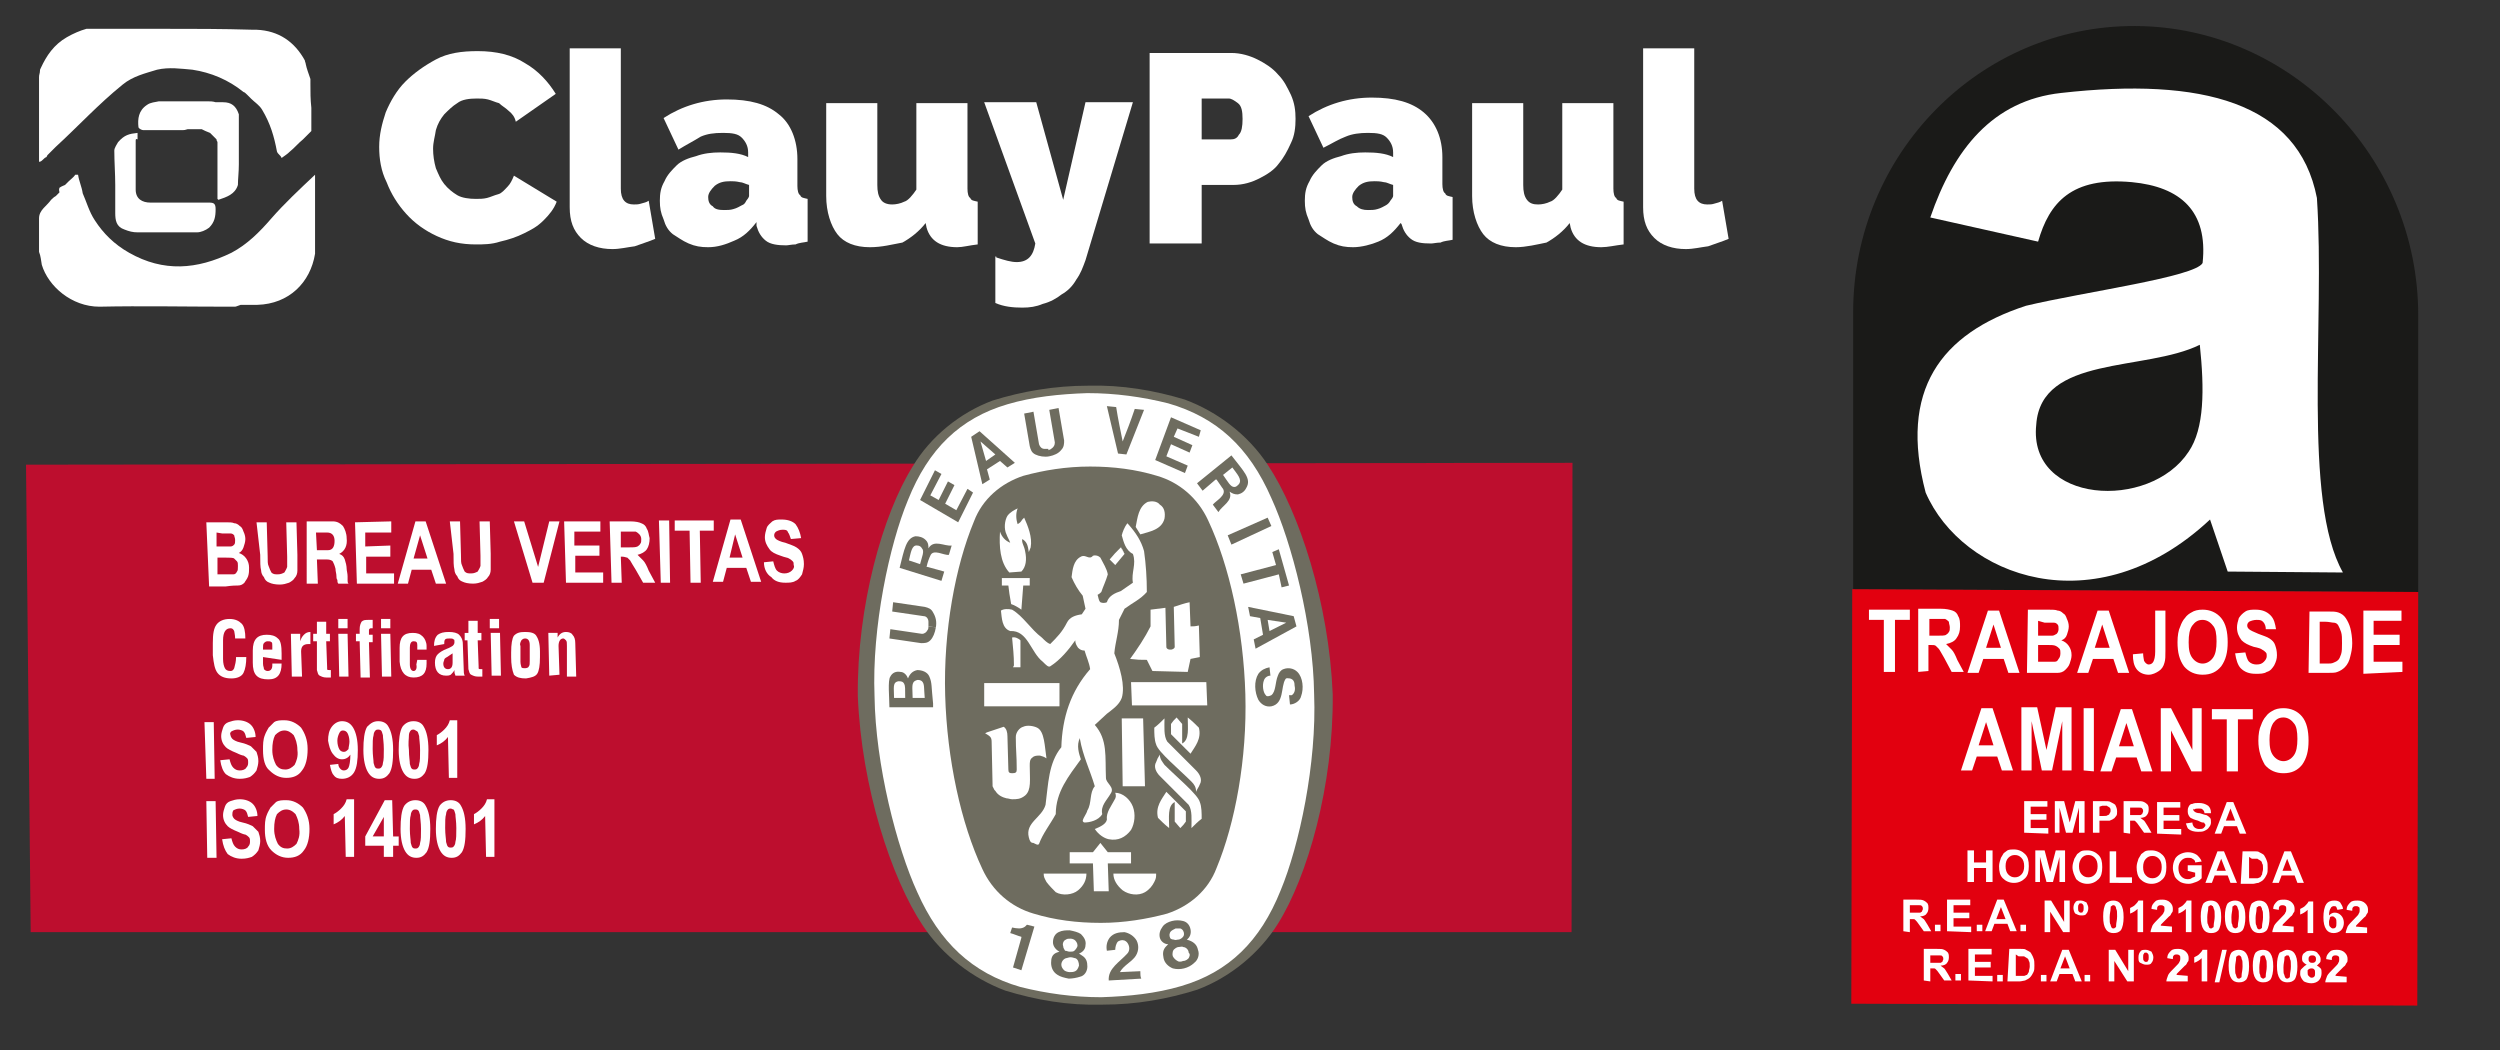 <?xml version="1.0" encoding="utf-8"?>
<!-- Generator: Adobe Illustrator 27.8.1, SVG Export Plug-In . SVG Version: 6.00 Build 0)  -->
<svg version="1.1" id="Capa_1" xmlns="http://www.w3.org/2000/svg" xmlns:xlink="http://www.w3.org/1999/xlink" x="0px" y="0px"
	 viewBox="0 0 269 113" style="enable-background:new 0 0 269 113;" xml:space="preserve">
<rect x="0" y="0" width="269" height="113" fill="#333333" stroke="none"/>
<style type="text/css">
	.st0{fill:#FFFFFF;}
	.st1{fill-rule:evenodd;clip-rule:evenodd;fill:#1A1A18;}
	.st2{fill-rule:evenodd;clip-rule:evenodd;fill:#E2000F;}
	.st3{fill-rule:evenodd;clip-rule:evenodd;fill:#FFFFFF;}
	.st4{fill-rule:evenodd;clip-rule:evenodd;fill:#BD0E2E;}
	.st5{fill:#6E6C5F;}
</style>
<g>
	<path class="st0" d="M4.2,8.5V8.3c0-0.3,0.1-0.4,0.1-0.7c0-0.1,0-0.1,0.1-0.3C5,6,5.8,4.8,7.2,4c0.7-0.4,1.4-0.7,2.1-0.9
		c0.1,0,0.1,0,0.3,0c2,0,3.9,0,5.9,0h0.1c0.4,0,0.7,0,1,0c0.1,0,0.3,0,0.4,0s0.1,0,0.3,0h0.1c3.3,0,6.6,0,9.8,0.1c0.1,0,0.3,0,0.4,0
		c2.4,0.1,4.1,1.3,5.2,3.3c0,0.1,0.1,0.3,0.1,0.4c0.1,0.5,0.3,1,0.5,1.6c0,0.1,0,0.3,0,0.4V9c0,0.9,0,1.7,0.1,2.6c0,0.1,0,0.1,0,0.3
		c0,0.1,0,0.4,0,0.5c0,0.3,0,0.4,0,0.7c0,0.4,0,0.7,0,1c-0.1,0.1-0.3,0.3-0.4,0.4s-0.4,0.4-0.5,0.5c-0.5,0.4-0.9,0.9-1.4,1.3
		c-0.3,0.3-0.5,0.4-0.9,0.7c-0.1-0.3-0.4-0.4-0.5-0.7c-0.3-1.6-0.7-3-1.6-4.5c-0.3-0.5-0.8-0.8-1.2-1.2L27,10.6
		c-0.1-0.1-0.3-0.3-0.3-0.3l0,0l-0.1-0.1c-0.1-0.1-0.3-0.3-0.4-0.3c-1.6-1.3-3.5-2.1-5.5-2.4c-1.2-0.1-2.5-0.3-3.8,0
		c-1.3,0.4-2.6,0.7-3.7,1.6c-2.6,2.1-4.8,4.5-7.2,6.7c-0.3,0.3-0.5,0.5-0.9,0.9L5,16.9c-0.3,0.1-0.4,0.4-0.7,0.5H4.2l0,0
		c0-0.1,0-0.3,0-0.4s0-0.1,0-0.3c0-0.1,0-0.1,0-0.3c0-0.3,0-0.7,0-0.9c0-0.1,0-0.1,0-0.3c0-0.1,0-0.3,0-0.4c0-0.3,0-0.5,0-0.9
		c0-0.1,0-0.1,0-0.3c0-1.2,0-2.2,0-3.4c0-0.3,0-0.5,0-0.8c0-0.1,0-0.1,0-0.3l0,0V9.1C4.2,9,4.2,8.7,4.2,8.5z"/>
	<path class="st0" d="M25.3,33c-0.3,0-0.4,0-0.7,0h-0.1c-4.6,0-9.2-0.1-13.8,0c-3,0-5.5-2.2-6.2-4.5c-0.1-0.5-0.1-0.9-0.3-1.4
		c0-0.1,0-0.3,0-0.4c0-0.5,0-1.2,0-1.7c0-0.5,0-1,0-1.4l0,0v-0.1c0-0.9,0.8-1.3,1.3-2c0.1-0.1,0.3-0.3,0.5-0.4
		c0.1-0.1,0.3-0.3,0.4-0.4c-0.1-0.4,0-0.4,0-0.5C6.7,20,6.8,20,7,19.9l0,0c0.1-0.1,0.3-0.3,0.4-0.4l0,0l0,0c0.3-0.3,0.5-0.4,0.7-0.7
		l0,0c0.1,0,0.1,0,0.3,0c0.1,0.7,0.4,1.3,0.5,2c0.4,0.9,0.7,2,1.3,2.9c0.9,1.4,2.1,2.6,3.7,3.5c3.7,2.1,7.3,1.8,11,0
		c1.7-0.9,3-2.2,4.3-3.7c1.4-1.6,3-3.1,4.7-4.7c0,0.9,0,2,0,2.9c0,0.1,0,0.1,0,0.3c0,0.1,0,0.3,0,0.5v0.1c0,0.7,0,1.4,0,2.1v0.1
		c0,0.1,0,0.1,0,0.3v0.1c0,0.7,0,1.3,0,2v0.1c-0.5,3.1-2.8,5.4-6.2,5.5c-0.7,0-1.3,0-1.8,0C25.4,33,25.3,33,25.3,33z"/>
	<path class="st0" d="M14.6,15.2c0,0.8,0,1.6,0,2.4c0,0.9,0,1.8,0,2.8s0.7,1.4,1.6,1.4c2.1,0,4.2,0,6.3,0c0.5,0,0.7,0.1,0.7,0.7
		c0,0.8-0.1,1.4-0.7,2c-0.4,0.3-0.9,0.5-1.3,0.5c-2.1,0-4.3,0-6.4,0c-0.5,0-0.9-0.1-1.4-0.3c-0.9-0.3-1-1-1-1.8c0-0.4,0-0.7,0-1
		c0-0.1,0-0.1,0-0.3c0-0.3,0-0.5,0-0.9c0-0.3,0-0.5,0-0.8c0-1.2-0.1-2.5-0.1-3.7c0-0.3,0.3-0.7,0.4-0.9c0.7-0.8,1.2-0.9,2.1-1
		c0,0.3,0,0.5,0,0.7C14.6,14.9,14.6,15,14.6,15.2z"/>
	<path class="st0" d="M19.7,14c-0.9,0-2,0-2.9,0h-0.1c-0.4,0-0.9,0-1.3,0c-0.1,0-0.4-0.1-0.5-0.3c-0.1-0.9,0-1.8,0.9-2.4
		c0.4-0.3,0.9-0.3,1.3-0.4h0.1c1.7,0,3.4,0,5,0c0.4,0,0.7,0,1,0.1c0.3,0,0.5,0,0.8,0c0.9,0,1.4,0.4,1.7,1.3v0.1c0,0.4,0,0.7,0,1
		c0,0.9,0,2,0,2.9c0,0.5,0,0.9,0,1.4c0,0.8-0.1,1.6-0.1,2.2l0,0c-0.3,1-1.2,1.3-2.1,1.6l-0.1-0.1c0-0.3,0-0.5,0-0.9v-0.1
		c0-0.9,0-1.7,0-2.6c0-0.8,0-1.6,0-2.4l0,0c0,0,0,0,0-0.1c0-0.1-0.1-0.1-0.1-0.3c-0.3-0.3-0.4-0.4-0.7-0.7c-0.3-0.1-0.7-0.3-0.9-0.4
		h-0.1c-0.5,0-0.9,0-1.4,0C19.9,14,19.8,14,19.7,14z"/>
</g>
<g>
	<path class="st0" d="M40.8,15.8c0-1.3,0.3-2.5,0.7-3.7c0.5-1.2,1.2-2.4,2.1-3.3c0.9-0.9,2-1.7,3.3-2.4c1.3-0.7,2.8-0.9,4.5-0.9
		c2,0,3.7,0.4,5.1,1.3c1.4,0.8,2.5,2,3.3,3.3l-4.3,3c-0.1-0.5-0.4-0.9-0.8-1.2c-0.3-0.3-0.7-0.5-1-0.8c-0.4-0.1-0.8-0.3-1.2-0.4
		c-0.4-0.1-0.8-0.1-1.2-0.1c-0.8,0-1.6,0.1-2.1,0.5c-0.5,0.3-1,0.8-1.4,1.2c-0.4,0.5-0.7,1-0.9,1.7c-0.1,0.7-0.3,1.3-0.3,2
		c0,0.7,0.1,1.4,0.3,2.1c0.3,0.7,0.5,1.2,0.9,1.7c0.4,0.5,0.9,0.9,1.4,1.2c0.5,0.3,1.3,0.4,2,0.4c0.4,0,0.8,0,1.2-0.1
		c0.4-0.1,0.8-0.3,1.2-0.4s0.7-0.5,1-0.8c0.3-0.3,0.5-0.7,0.7-1.2l4.6,2.8c-0.3,0.8-0.8,1.4-1.4,2c-0.7,0.7-1.3,1-2.1,1.4
		c-0.8,0.4-1.7,0.7-2.6,0.9c-0.9,0.3-1.8,0.3-2.6,0.3c-1.6,0-2.9-0.3-4.2-0.9s-2.4-1.4-3.3-2.4c-0.9-1-1.6-2.1-2.1-3.4
		C41,18.4,40.8,17.1,40.8,15.8z"/>
	<path class="st0" d="M61.3,5.2h5.5v15.1c0,1.2,0.5,1.7,1.4,1.7c0.3,0,0.5,0,0.8-0.1c0.3-0.1,0.5-0.1,0.8-0.3l0.7,4.1
		c-0.7,0.3-1.4,0.5-2.2,0.8c-0.8,0.1-1.6,0.3-2.4,0.3c-1.4,0-2.6-0.4-3.4-1.2c-0.8-0.8-1.2-1.8-1.2-3.3C61.3,22.2,61.3,5.2,61.3,5.2
		z"/>
	<path class="st0" d="M76.2,26.6c-0.8,0-1.4-0.1-2.1-0.4c-0.7-0.3-1.2-0.7-1.7-1c-0.5-0.4-0.8-0.9-1-1.6c-0.3-0.7-0.4-1.2-0.4-2
		c0-0.8,0.1-1.4,0.5-2.1c0.3-0.7,0.8-1.2,1.3-1.7c0.5-0.5,1.3-0.8,2.1-1c0.8-0.3,1.7-0.4,2.6-0.4c1.2,0,2.2,0.1,3,0.5v-0.5
		c0-0.7-0.3-1.2-0.7-1.6c-0.4-0.4-1-0.5-2-0.5s-1.7,0.1-2.4,0.4c-0.8,0.5-1.6,0.9-2.4,1.4l-1.6-3.4c2-1.3,4.3-2,6.8-2
		c2.5,0,4.3,0.5,5.6,1.6c1.3,1,2,2.8,2,4.8V20c0,0.5,0.1,0.9,0.3,1c0.1,0.3,0.4,0.3,0.8,0.4V26c-0.4,0.1-0.9,0.1-1.3,0.3
		c-0.4,0-0.8,0.1-1,0.1c-0.9,0-1.7-0.1-2.2-0.5c-0.5-0.4-0.8-0.9-1-1.6l0-0.4c-0.7,0.9-1.4,1.6-2.4,2C78.1,26.3,77.2,26.6,76.2,26.6
		z M77.9,22.6c0.3,0,0.7,0,1-0.1c0.4-0.1,0.7-0.3,0.9-0.4c0.3-0.1,0.4-0.3,0.5-0.5c0.1-0.1,0.3-0.4,0.3-0.5v-1.2
		c-0.4-0.1-0.7-0.3-1-0.3c-0.4-0.1-0.8-0.1-1-0.1c-0.7,0-1.2,0.1-1.7,0.5c-0.4,0.4-0.7,0.8-0.7,1.2c0,0.4,0.1,0.8,0.5,1
		C76.9,22.5,77.3,22.6,77.9,22.6z"/>
	<path class="st0" d="M93.6,26.6c-1.6,0-2.8-0.5-3.5-1.4s-1.2-2.4-1.2-4.1v-10h5.5v8.8c0,0.7,0.1,1.2,0.4,1.6C95,21.8,95.4,22,96,22
		c0.4,0,0.9-0.1,1.3-0.3c0.4-0.1,0.9-0.7,1.3-1.3v-9.3h5.5v9.2c0,0.5,0.1,0.9,0.3,1c0.1,0.3,0.4,0.3,0.8,0.4v4.6
		c-0.9,0.1-1.6,0.3-2.2,0.3c-1.8,0-2.9-0.7-3.3-2.1l-0.1-0.5c-0.7,0.9-1.6,1.6-2.5,2.1C96,26.3,94.9,26.6,93.6,26.6z"/>
	<path class="st0" d="M107.2,27.7c0.9,0.3,1.6,0.5,2.2,0.5c1.2,0,1.8-0.7,2-2l-5.5-15.2h5.6l2.9,10.5l2.4-10.5h5.1l-5.1,17
		c-0.3,0.8-0.5,1.4-1,2.1c-0.4,0.7-0.9,1.2-1.6,1.6c-0.5,0.4-1.2,0.8-2,1c-0.7,0.3-1.4,0.4-2.2,0.4c-1,0-2-0.1-2.9-0.5v-5H107.2z"/>
	<path class="st0" d="M123.7,26.3V5.7h8.8c1,0,2,0.3,2.8,0.7c0.8,0.4,1.6,0.9,2.2,1.6c0.7,0.7,1,1.4,1.4,2.2
		c0.4,0.9,0.5,1.7,0.5,2.6s-0.1,1.8-0.5,2.6c-0.4,0.9-0.8,1.6-1.3,2.2c-0.5,0.7-1.3,1.2-2.1,1.6c-0.8,0.4-1.7,0.7-2.8,0.7h-3.4v6.3
		h-5.6V26.3z M129.4,15h3c0.4,0,0.7-0.1,0.9-0.5c0.3-0.3,0.4-0.9,0.4-1.7s-0.1-1.4-0.5-1.7c-0.4-0.3-0.7-0.5-1-0.5h-2.9V15H129.4z"
		/>
	<path class="st0" d="M145.6,26.6c-0.8,0-1.4-0.1-2.1-0.4c-0.7-0.3-1.2-0.7-1.7-1c-0.5-0.4-0.8-0.9-1-1.6c-0.3-0.7-0.4-1.2-0.4-2
		c0-0.8,0.1-1.4,0.5-2.1c0.3-0.7,0.8-1.2,1.3-1.7c0.5-0.5,1.3-0.8,2.1-1c0.8-0.3,1.7-0.4,2.6-0.4c1.2,0,2.2,0.1,3,0.5v-0.5
		c0-0.7-0.3-1.2-0.7-1.6c-0.4-0.4-1-0.5-2-0.5c-0.9,0-1.7,0.1-2.4,0.4c-0.8,0.3-1.4,0.7-2.4,1.2l-1.6-3.4c2-1.3,4.3-2,6.8-2
		c2.5,0,4.3,0.5,5.6,1.6s2,2.8,2,4.8v2.9c0,0.5,0.1,0.9,0.3,1c0.1,0.3,0.4,0.3,0.8,0.4v4.6c-0.4,0.1-0.9,0.1-1.3,0.3
		c-0.4,0-0.8,0.1-1,0.1c-1,0-1.7-0.1-2.2-0.5c-0.5-0.4-0.8-0.9-1-1.6l-0.1-0.1c-0.7,0.9-1.4,1.6-2.4,2
		C147.6,26.3,146.5,26.6,145.6,26.6z M147.2,22.6c0.3,0,0.7,0,1-0.1c0.4-0.1,0.7-0.3,0.9-0.4s0.4-0.3,0.5-0.5
		c0.1-0.1,0.3-0.4,0.3-0.5v-1.2c-0.4-0.1-0.7-0.3-1-0.3c-0.4-0.1-0.8-0.1-1-0.1c-0.7,0-1.2,0.1-1.7,0.5c-0.4,0.4-0.7,0.8-0.7,1.2
		c0,0.4,0.1,0.8,0.5,1C146.3,22.5,146.7,22.6,147.2,22.6z"/>
	<path class="st0" d="M163.1,26.6c-1.6,0-2.8-0.5-3.5-1.4s-1.2-2.4-1.2-4.1v-10h5.5v8.8c0,0.7,0.1,1.2,0.4,1.6
		c0.3,0.4,0.7,0.5,1.2,0.5c0.4,0,0.9-0.1,1.3-0.3c0.4-0.1,0.9-0.7,1.3-1.3v-9.3h5.5v9.2c0,0.5,0.1,0.9,0.3,1
		c0.1,0.3,0.4,0.3,0.8,0.4v4.6c-0.9,0.1-1.7,0.3-2.4,0.3c-1.8,0-2.9-0.7-3.3-2.1l-0.1-0.5c-0.7,0.9-1.6,1.6-2.5,2.1
		C165.4,26.3,164.2,26.6,163.1,26.6z"/>
	<path class="st0" d="M176.8,5.2h5.5v15.1c0,1.2,0.5,1.7,1.4,1.7c0.3,0,0.5,0,0.8-0.1c0.3-0.1,0.5-0.1,0.8-0.3l0.7,4.1
		c-0.7,0.3-1.4,0.5-2.2,0.8c-0.8,0.1-1.6,0.3-2.4,0.3c-1.4,0-2.6-0.4-3.4-1.2s-1.2-1.8-1.2-3.3L176.8,5.2L176.8,5.2z"/>
</g>
<g>
	<path class="st1" d="M229.8,2.8L229.8,2.8c16.7,0.1,30.4,14.1,30.4,31.1l0,29.8l-60.8-0.3l0-29.8C199.4,16.6,213,2.7,229.8,2.8"/>
	<polygon class="st2" points="199.3,63.4 260.2,63.7 260.1,108.2 199.2,108 	"/>
	<path class="st0" d="M244.2,79.6c0,0.8,0.1,1.3,0.4,1.7c0.3,0.4,0.7,0.6,1.1,0.6c0.4,0,0.8-0.2,1.1-0.6c0.3-0.4,0.4-1,0.4-1.8
		c0-0.8-0.1-1.4-0.4-1.7c-0.3-0.4-0.7-0.6-1.1-0.6c-0.5,0-0.8,0.2-1.1,0.6C244.3,78.3,244.2,78.9,244.2,79.6 M243,79.7
		c0-0.7,0.1-1.3,0.3-1.7c0.1-0.3,0.3-0.7,0.5-0.9c0.2-0.3,0.5-0.5,0.7-0.6c0.3-0.2,0.7-0.3,1.2-0.3c0.8,0,1.5,0.3,2,0.9
		c0.5,0.6,0.7,1.5,0.7,2.6c0,1.1-0.2,1.9-0.7,2.6c-0.5,0.6-1.1,0.9-2,0.9c-0.8,0-1.5-0.3-2-0.9C243.3,81.6,243,80.8,243,79.7z
		 M239.6,83l0-5.6l-1.6,0l0-1.1l4.4,0l0,1.1l-1.6,0l0,5.6L239.6,83z M232.5,83l0-6.8l1.1,0l2.3,4.5l0-4.5l1,0l0,6.8l-1.1,0l-2.2-4.4
		l0,4.4L232.5,83z M229.6,80.3l-0.8-2.5l-0.8,2.5L229.6,80.3z M231.6,83l-1.2,0l-0.5-1.5l-2.2,0l-0.5,1.5l-1.2,0l2.2-6.7l1.2,0
		L231.6,83z M224.2,82.9l0-6.7l1.1,0l0,6.8L224.2,82.9z M217.5,82.9l0-6.8l1.7,0l1,4.6l1-4.6l1.7,0l0,6.8l-1,0v-5.3l-1.1,5.3l-1.1,0
		l-1.1-5.3l0,5.3L217.5,82.9z M214.5,80.2l-0.8-2.5l-0.8,2.5L214.5,80.2z M216.6,82.9l-1.2,0l-0.5-1.5l-2.2,0l-0.5,1.5l-1.2,0
		l2.2-6.7l1.2,0L216.6,82.9z M254.3,72.5l0-6.8l4.1,0l0,1.1l-3,0l0,1.5l2.8,0l0,1.1l-2.8,0l0,1.8l3.1,0l0,1.1L254.3,72.5z
		 M249.6,66.9l0,4.5l0.8,0c0.3,0,0.5,0,0.7-0.1c0.2-0.1,0.3-0.1,0.5-0.3c0.1-0.1,0.2-0.3,0.3-0.6c0.1-0.3,0.1-0.7,0.1-1.2
		c0-0.5,0-0.9-0.1-1.2c-0.1-0.3-0.2-0.5-0.3-0.7c-0.1-0.2-0.3-0.3-0.5-0.3c-0.2,0-0.5-0.1-0.9-0.1L249.6,66.9z M248.5,65.8l2,0
		c0.5,0,0.8,0,1.1,0.1c0.3,0.1,0.6,0.3,0.8,0.6c0.2,0.3,0.4,0.7,0.5,1.1c0.1,0.4,0.2,1,0.2,1.6c0,0.6-0.1,1-0.2,1.4
		c-0.1,0.5-0.3,0.9-0.6,1.2c-0.2,0.2-0.5,0.4-0.8,0.5c-0.2,0.1-0.6,0.1-1,0.1l-2.1,0L248.5,65.8z M240.5,70.3l1.1-0.1
		c0.1,0.4,0.2,0.8,0.4,1c0.2,0.2,0.5,0.3,0.8,0.3c0.4,0,0.6-0.1,0.8-0.3c0.2-0.2,0.3-0.4,0.3-0.6c0-0.2,0-0.3-0.1-0.4
		c-0.1-0.1-0.2-0.2-0.4-0.3c-0.1-0.1-0.4-0.2-0.9-0.3c-0.6-0.2-1-0.4-1.3-0.7c-0.3-0.4-0.5-0.8-0.5-1.4c0-0.3,0.1-0.7,0.2-1
		c0.2-0.3,0.4-0.5,0.7-0.7c0.3-0.2,0.7-0.2,1.1-0.2c0.7,0,1.2,0.2,1.6,0.6c0.4,0.4,0.5,0.9,0.6,1.5l-1.1,0c0-0.3-0.1-0.6-0.3-0.8
		c-0.2-0.2-0.4-0.2-0.7-0.2c-0.3,0-0.6,0.1-0.8,0.2c-0.1,0.1-0.2,0.2-0.2,0.4c0,0.2,0.1,0.3,0.2,0.4c0.1,0.1,0.5,0.3,1,0.5
		c0.5,0.2,0.9,0.3,1.2,0.5c0.3,0.2,0.5,0.4,0.6,0.7c0.1,0.3,0.2,0.6,0.2,1.1c0,0.4-0.1,0.7-0.3,1.1c-0.2,0.3-0.4,0.6-0.8,0.7
		c-0.3,0.2-0.7,0.2-1.2,0.2c-0.7,0-1.2-0.2-1.6-0.6C240.8,71.6,240.6,71,240.5,70.3z M235.5,69.1c0,0.8,0.1,1.3,0.4,1.7
		c0.3,0.4,0.7,0.6,1.1,0.6c0.4,0,0.8-0.2,1.1-0.6c0.3-0.4,0.4-1,0.4-1.8c0-0.8-0.1-1.4-0.4-1.7c-0.3-0.4-0.7-0.6-1.1-0.6
		c-0.5,0-0.8,0.2-1.1,0.6C235.6,67.7,235.5,68.3,235.5,69.1z M234.3,69.1c0-0.7,0.1-1.3,0.3-1.7c0.1-0.3,0.3-0.7,0.5-0.9
		c0.2-0.3,0.5-0.5,0.7-0.6c0.3-0.2,0.7-0.3,1.2-0.3c0.8,0,1.5,0.3,2,0.9c0.5,0.6,0.7,1.5,0.7,2.6c0,1.1-0.2,1.9-0.7,2.6
		c-0.5,0.6-1.1,0.9-2,0.9c-0.8,0-1.5-0.3-2-0.9C234.5,71,234.3,70.2,234.3,69.1z M231.9,65.7l1.1,0l0,4.3c0,0.6,0,1-0.1,1.3
		c-0.1,0.4-0.3,0.7-0.6,0.9c-0.3,0.2-0.7,0.4-1.1,0.4c-0.5,0-1-0.2-1.3-0.6c-0.3-0.4-0.4-0.9-0.4-1.6l1.1-0.1c0,0.4,0.1,0.7,0.1,0.8
		c0.1,0.2,0.3,0.4,0.5,0.4c0.2,0,0.4-0.1,0.5-0.3c0.1-0.2,0.2-0.5,0.2-1.1L231.9,65.7z M227,69.7l-0.8-2.5l-0.8,2.5L227,69.7z
		 M229.1,72.4l-1.2,0l-0.5-1.5l-2.2,0l-0.5,1.5l-1.2,0l2.2-6.7l1.2,0L229.1,72.4z M219.3,69.4l0,1.8l1,0c0.4,0,0.7,0,0.8,0
		c0.2,0,0.3-0.1,0.4-0.3c0.1-0.1,0.2-0.3,0.2-0.6c0-0.2,0-0.4-0.1-0.5c-0.1-0.1-0.2-0.2-0.4-0.3c-0.2-0.1-0.5-0.1-1-0.1L219.3,69.4z
		 M219.3,66.8l0,1.6l0.7,0c0.4,0,0.7,0,0.8,0c0.2,0,0.3-0.1,0.5-0.2c0.1-0.1,0.2-0.3,0.2-0.5c0-0.2,0-0.4-0.1-0.5
		c-0.1-0.1-0.2-0.2-0.4-0.2c-0.1,0-0.4,0-1,0L219.3,66.8z M218.2,65.6l2.2,0c0.4,0,0.8,0,1,0.1c0.2,0,0.4,0.1,0.6,0.3
		c0.2,0.1,0.3,0.3,0.4,0.6c0.1,0.2,0.2,0.5,0.2,0.8c0,0.3-0.1,0.6-0.2,0.9c-0.1,0.3-0.3,0.5-0.6,0.6c0.3,0.1,0.6,0.3,0.8,0.6
		c0.2,0.3,0.3,0.6,0.3,1c0,0.3-0.1,0.6-0.2,0.9c-0.1,0.3-0.3,0.5-0.5,0.7c-0.2,0.2-0.5,0.3-0.8,0.3c-0.2,0-0.6,0-1.4,0l-1.9,0
		L218.2,65.6z M215.3,69.7l-0.8-2.5l-0.8,2.5L215.3,69.7z M217.3,72.4l-1.2,0l-0.5-1.5l-2.2,0l-0.5,1.5l-1.2,0l2.2-6.7l1.2,0
		L217.3,72.4z M207.6,68.4l0.8,0c0.5,0,0.9,0,1-0.1c0.1-0.1,0.2-0.1,0.3-0.3c0.1-0.1,0.1-0.3,0.1-0.5c0-0.2-0.1-0.4-0.1-0.6
		c-0.1-0.1-0.2-0.2-0.4-0.3c-0.1,0-0.4,0-0.8,0l-0.9,0L207.6,68.4z M206.4,72.3l0-6.8l2.4,0c0.6,0,1,0.1,1.3,0.2
		c0.3,0.1,0.5,0.3,0.6,0.6c0.2,0.3,0.2,0.7,0.2,1.1c0,0.5-0.1,0.9-0.4,1.3c-0.2,0.3-0.6,0.5-1.1,0.6c0.2,0.2,0.4,0.4,0.6,0.6
		c0.2,0.2,0.4,0.6,0.6,1.1l0.7,1.3l-1.3,0l-0.8-1.5c-0.3-0.5-0.5-0.9-0.6-1c-0.1-0.1-0.2-0.2-0.3-0.3c-0.1-0.1-0.3-0.1-0.6-0.1
		l-0.2,0l0,2.8L206.4,72.3z M202.7,72.3l0-5.6l-1.6,0l0-1.1l4.4,0l0,1.1l-1.6,0l0,5.6L202.7,72.3z"/>
	<path class="st0" d="M240.5,88.3l-0.5-1.3l-0.5,1.3L240.5,88.3z M241.7,89.7l-0.7,0l-0.3-0.8l-1.4,0l-0.3,0.8l-0.7,0l1.3-3.4l0.7,0
		L241.7,89.7z M235.2,88.6l0.7-0.1c0,0.2,0.1,0.4,0.2,0.5c0.1,0.1,0.3,0.2,0.5,0.2c0.2,0,0.4,0,0.5-0.1c0.1-0.1,0.2-0.2,0.2-0.3
		c0-0.1,0-0.1-0.1-0.2c0-0.1-0.1-0.1-0.2-0.1c-0.1,0-0.3-0.1-0.5-0.2c-0.4-0.1-0.6-0.2-0.8-0.3c-0.2-0.2-0.3-0.4-0.3-0.7
		c0-0.2,0-0.3,0.1-0.5c0.1-0.2,0.2-0.3,0.4-0.3c0.2-0.1,0.4-0.1,0.7-0.1c0.4,0,0.7,0.1,1,0.3c0.2,0.2,0.3,0.4,0.3,0.8l-0.7,0
		c0-0.2-0.1-0.3-0.2-0.4c-0.1-0.1-0.2-0.1-0.4-0.1c-0.2,0-0.4,0-0.5,0.1C236,87,236,87,236,87.1c0,0.1,0,0.1,0.1,0.2
		c0.1,0.1,0.3,0.2,0.6,0.2c0.3,0.1,0.6,0.2,0.7,0.2c0.2,0.1,0.3,0.2,0.4,0.3c0.1,0.1,0.1,0.3,0.1,0.5c0,0.2-0.1,0.4-0.2,0.5
		c-0.1,0.2-0.3,0.3-0.5,0.4c-0.2,0.1-0.4,0.1-0.7,0.1c-0.4,0-0.8-0.1-1-0.3C235.4,89.2,235.3,88.9,235.2,88.6z M232.1,89.7l0-3.4
		l2.5,0l0,0.6l-1.8,0l0,0.8l1.7,0l0,0.6l-1.7,0l0,0.9l1.9,0l0,0.6L232.1,89.7z M229.2,87.7l0.5,0c0.3,0,0.5,0,0.6,0
		c0.1,0,0.1-0.1,0.2-0.1c0-0.1,0.1-0.2,0.1-0.3c0-0.1,0-0.2-0.1-0.3c-0.1-0.1-0.1-0.1-0.3-0.1c-0.1,0-0.2,0-0.5,0l-0.5,0L229.2,87.7
		z M228.5,89.6l0-3.4l1.4,0c0.4,0,0.6,0,0.8,0.1c0.2,0.1,0.3,0.2,0.4,0.3c0.1,0.2,0.1,0.3,0.1,0.5c0,0.3-0.1,0.5-0.2,0.6
		c-0.1,0.2-0.4,0.3-0.7,0.3c0.1,0.1,0.3,0.2,0.4,0.3c0.1,0.1,0.2,0.3,0.4,0.6l0.4,0.7l-0.8,0l-0.5-0.7c-0.2-0.3-0.3-0.4-0.4-0.5
		c-0.1-0.1-0.1-0.1-0.2-0.1c-0.1,0-0.2,0-0.3,0l-0.1,0l0,1.4L228.5,89.6z M225.9,86.8l0,1l0.4,0c0.3,0,0.4,0,0.5-0.1
		c0.1,0,0.2-0.1,0.2-0.2c0.1-0.1,0.1-0.2,0.1-0.3c0-0.1,0-0.2-0.1-0.3c-0.1-0.1-0.2-0.1-0.3-0.2c-0.1,0-0.2,0-0.5,0L225.9,86.8z
		 M225.2,89.6l0-3.4l1.1,0c0.4,0,0.7,0,0.8,0.1c0.2,0.1,0.4,0.2,0.5,0.3c0.1,0.2,0.2,0.4,0.2,0.7c0,0.2,0,0.4-0.1,0.5
		c-0.1,0.1-0.2,0.3-0.3,0.3c-0.1,0.1-0.2,0.1-0.4,0.2c-0.2,0-0.4,0-0.7,0l-0.4,0l0,1.3L225.2,89.6z M221.1,89.6l0-3.4l1,0l0.6,2.3
		l0.6-2.3l1,0l0,3.4l-0.6,0l0-2.7l-0.7,2.7l-0.7,0l-0.7-2.7l0,2.7L221.1,89.6z M217.8,89.6l0-3.4l2.5,0l0,0.6l-1.8,0l0,0.8l1.7,0
		l0,0.6l-1.7,0l0,0.9l1.9,0l0,0.6L217.8,89.6z"/>
	<path class="st0" d="M246.6,93.7l-0.5-1.3l-0.5,1.3L246.6,93.7z M247.9,95l-0.7,0l-0.3-0.8l-1.4,0l-0.3,0.8l-0.7,0l1.3-3.4l0.7,0
		L247.9,95z M242,92.2l0,2.3l0.5,0c0.2,0,0.3,0,0.4,0c0.1,0,0.2-0.1,0.3-0.1c0.1-0.1,0.1-0.2,0.2-0.3c0-0.2,0.1-0.4,0.1-0.6
		c0-0.3,0-0.5-0.1-0.6c0-0.1-0.1-0.3-0.2-0.3c-0.1-0.1-0.2-0.1-0.3-0.2c-0.1,0-0.3,0-0.6,0L242,92.2z M241.3,91.6l1.2,0
		c0.3,0,0.5,0,0.6,0.1c0.2,0.1,0.4,0.2,0.5,0.3c0.1,0.2,0.2,0.3,0.3,0.6c0.1,0.2,0.1,0.5,0.1,0.8c0,0.3,0,0.5-0.1,0.7
		c-0.1,0.2-0.2,0.4-0.4,0.6c-0.1,0.1-0.3,0.2-0.5,0.3c-0.2,0-0.4,0.1-0.6,0.1l-1.3,0L241.3,91.6z M239.5,93.7l-0.5-1.3l-0.5,1.3
		L239.5,93.7z M240.7,95l-0.7,0l-0.3-0.8l-1.4,0l-0.3,0.8l-0.7,0l1.3-3.4l0.7,0L240.7,95z M235.4,93.7l0-0.6l1.5,0l0,1.4
		c-0.1,0.1-0.3,0.3-0.6,0.4c-0.3,0.1-0.5,0.2-0.8,0.2c-0.4,0-0.7-0.1-0.9-0.2c-0.3-0.2-0.5-0.4-0.6-0.6c-0.1-0.3-0.2-0.6-0.2-0.9
		c0-0.4,0.1-0.7,0.2-0.9c0.1-0.3,0.4-0.5,0.6-0.6c0.2-0.1,0.5-0.2,0.8-0.2c0.4,0,0.7,0.1,1,0.3c0.2,0.2,0.4,0.4,0.5,0.7l-0.7,0.1
		c0-0.2-0.1-0.3-0.3-0.4c-0.1-0.1-0.3-0.1-0.5-0.1c-0.3,0-0.5,0.1-0.7,0.3c-0.2,0.2-0.3,0.5-0.3,0.8c0,0.4,0.1,0.7,0.3,0.9
		c0.2,0.2,0.4,0.3,0.7,0.3c0.1,0,0.3,0,0.4-0.1c0.1-0.1,0.3-0.1,0.4-0.2v-0.4L235.4,93.7z M230.6,93.3c0,0.4,0.1,0.7,0.3,0.9
		c0.2,0.2,0.4,0.3,0.7,0.3c0.3,0,0.5-0.1,0.7-0.3c0.2-0.2,0.3-0.5,0.3-0.9c0-0.4-0.1-0.7-0.3-0.9c-0.2-0.2-0.4-0.3-0.7-0.3
		c-0.3,0-0.5,0.1-0.7,0.3C230.7,92.6,230.6,92.9,230.6,93.3z M229.9,93.3c0-0.3,0.1-0.6,0.2-0.9c0.1-0.2,0.2-0.3,0.3-0.5
		c0.1-0.1,0.3-0.2,0.4-0.3c0.2-0.1,0.5-0.1,0.7-0.1c0.5,0,0.9,0.2,1.2,0.5c0.3,0.3,0.4,0.7,0.4,1.3c0,0.6-0.1,1-0.4,1.3
		c-0.3,0.3-0.7,0.5-1.2,0.5c-0.5,0-0.9-0.2-1.2-0.5C230,94.3,229.9,93.8,229.9,93.3z M227,95l0-3.4l0.7,0l0,2.8l1.7,0l0,0.6L227,95z
		 M223.7,93.2c0,0.4,0.1,0.7,0.3,0.9c0.2,0.2,0.4,0.3,0.7,0.3c0.3,0,0.5-0.1,0.7-0.3c0.2-0.2,0.3-0.5,0.3-0.9c0-0.4-0.1-0.7-0.3-0.9
		c-0.2-0.2-0.4-0.3-0.7-0.3c-0.3,0-0.5,0.1-0.7,0.3C223.8,92.6,223.7,92.8,223.7,93.2z M223,93.3c0-0.3,0.1-0.6,0.2-0.9
		c0.1-0.2,0.2-0.3,0.3-0.5c0.1-0.1,0.3-0.2,0.4-0.3c0.2-0.1,0.5-0.1,0.7-0.1c0.5,0,0.9,0.2,1.2,0.5c0.3,0.3,0.4,0.7,0.4,1.3
		c0,0.6-0.1,1-0.4,1.3c-0.3,0.3-0.7,0.5-1.2,0.5c-0.5,0-0.9-0.2-1.2-0.5C223.2,94.2,223,93.8,223,93.3z M219,94.9l0-3.4l1,0l0.6,2.3
		l0.6-2.3l1,0l0,3.4l-0.6,0v-2.7l-0.7,2.7l-0.7,0l-0.7-2.7l0,2.7L219,94.9z M215.8,93.2c0,0.4,0.1,0.7,0.3,0.9
		c0.2,0.2,0.4,0.3,0.7,0.3c0.3,0,0.5-0.1,0.7-0.3c0.2-0.2,0.3-0.5,0.3-0.9c0-0.4-0.1-0.7-0.3-0.9c-0.2-0.2-0.4-0.3-0.7-0.3
		c-0.3,0-0.5,0.1-0.7,0.3C215.9,92.5,215.8,92.8,215.8,93.2z M215.1,93.2c0-0.3,0.1-0.6,0.2-0.9c0.1-0.2,0.2-0.3,0.3-0.5
		c0.1-0.1,0.3-0.2,0.4-0.3c0.2-0.1,0.5-0.1,0.7-0.1c0.5,0,0.9,0.2,1.2,0.5c0.3,0.3,0.4,0.7,0.4,1.3c0,0.6-0.1,1-0.4,1.3
		c-0.3,0.3-0.7,0.5-1.2,0.5c-0.5,0-0.9-0.2-1.2-0.5C215.2,94.2,215.1,93.8,215.1,93.2z M211.7,94.9l0-3.4l0.7,0l0,1.3l1.3,0l0-1.3
		l0.7,0l0,3.4l-0.7,0l0-1.5l-1.3,0l0,1.5L211.7,94.9z"/>
	<path class="st0" d="M254.7,99.8l0,0.6l-2.3,0c0-0.2,0.1-0.4,0.2-0.7c0.1-0.2,0.4-0.5,0.7-0.8c0.3-0.3,0.5-0.5,0.5-0.6
		c0.1-0.1,0.1-0.3,0.1-0.4c0-0.1,0-0.3-0.1-0.3c-0.1-0.1-0.2-0.1-0.3-0.1c-0.1,0-0.2,0-0.3,0.1c-0.1,0.1-0.1,0.2-0.1,0.4l-0.6-0.1
		c0-0.4,0.2-0.6,0.4-0.8c0.2-0.2,0.5-0.2,0.8-0.2c0.3,0,0.6,0.1,0.8,0.3c0.2,0.2,0.3,0.4,0.3,0.7c0,0.2,0,0.3-0.1,0.4
		c-0.1,0.1-0.1,0.3-0.3,0.4c-0.1,0.1-0.2,0.2-0.4,0.4c-0.2,0.2-0.3,0.3-0.4,0.4c-0.1,0.1-0.1,0.1-0.1,0.2L254.7,99.8z M250.6,99.2
		c0,0.2,0,0.4,0.1,0.5c0.1,0.1,0.2,0.2,0.3,0.2c0.1,0,0.2,0,0.3-0.1c0.1-0.1,0.1-0.3,0.1-0.5c0-0.2,0-0.4-0.1-0.5
		c-0.1-0.1-0.2-0.2-0.3-0.2c-0.1,0-0.2,0-0.3,0.1C250.7,98.9,250.6,99,250.6,99.2z M252.1,97.8l-0.6,0.1c0-0.1-0.1-0.2-0.1-0.3
		c-0.1-0.1-0.1-0.1-0.3-0.1c-0.1,0-0.3,0.1-0.3,0.2c-0.1,0.1-0.2,0.4-0.2,0.8c0.2-0.2,0.4-0.3,0.6-0.3c0.3,0,0.5,0.1,0.7,0.3
		c0.2,0.2,0.3,0.5,0.3,0.8c0,0.3-0.1,0.6-0.3,0.8c-0.2,0.2-0.5,0.3-0.8,0.3c-0.3,0-0.6-0.1-0.8-0.4c-0.2-0.3-0.3-0.7-0.3-1.3
		c0-0.6,0.1-1.1,0.3-1.4c0.2-0.3,0.5-0.4,0.9-0.4c0.3,0,0.5,0.1,0.6,0.2C251.9,97.3,252.1,97.5,252.1,97.8z M248.9,100.4l-0.6,0
		l0-2.5c-0.2,0.2-0.5,0.4-0.8,0.5l0-0.6c0.2-0.1,0.4-0.2,0.5-0.3c0.2-0.2,0.3-0.3,0.4-0.5l0.5,0L248.9,100.4z M246.8,99.7l0,0.6
		l-2.3,0c0-0.2,0.1-0.4,0.2-0.7c0.1-0.2,0.4-0.5,0.7-0.8c0.3-0.3,0.5-0.5,0.5-0.6c0.1-0.1,0.1-0.3,0.1-0.4c0-0.1,0-0.3-0.1-0.3
		c-0.1-0.1-0.2-0.1-0.3-0.1c-0.1,0-0.2,0-0.3,0.1c-0.1,0.1-0.1,0.2-0.1,0.4l-0.6-0.1c0-0.4,0.2-0.6,0.4-0.8c0.2-0.2,0.5-0.2,0.8-0.2
		c0.3,0,0.6,0.1,0.8,0.3c0.2,0.2,0.3,0.4,0.3,0.7c0,0.2,0,0.3-0.1,0.4c-0.1,0.1-0.1,0.3-0.3,0.4c-0.1,0.1-0.2,0.2-0.4,0.4
		c-0.2,0.2-0.3,0.3-0.4,0.4c-0.1,0.1-0.1,0.1-0.1,0.2L246.8,99.7z M243.1,97.5c-0.1,0-0.1,0-0.2,0.1c-0.1,0-0.1,0.1-0.1,0.3
		c0,0.2-0.1,0.5-0.1,0.9c0,0.4,0,0.7,0.1,0.8c0,0.1,0.1,0.3,0.1,0.3c0.1,0.1,0.1,0.1,0.2,0.1c0.1,0,0.1,0,0.2-0.1
		c0.1,0,0.1-0.1,0.1-0.3c0-0.2,0.1-0.5,0.1-0.9c0-0.4,0-0.7-0.1-0.8c0-0.2-0.1-0.3-0.1-0.3C243.3,97.5,243.2,97.5,243.1,97.5z
		 M243.1,96.9c0.3,0,0.6,0.1,0.8,0.4c0.2,0.3,0.3,0.7,0.3,1.4c0,0.6-0.1,1.1-0.3,1.4c-0.2,0.2-0.4,0.3-0.8,0.3
		c-0.3,0-0.6-0.1-0.8-0.4c-0.2-0.3-0.3-0.7-0.3-1.4c0-0.6,0.1-1.1,0.3-1.4C242.6,97,242.8,96.9,243.1,96.9z M240.5,97.4
		c-0.1,0-0.1,0-0.2,0.1c-0.1,0-0.1,0.1-0.1,0.3c0,0.2-0.1,0.5-0.1,0.9c0,0.4,0,0.7,0.1,0.8c0,0.2,0.1,0.3,0.1,0.3
		c0.1,0,0.1,0.1,0.2,0.1c0.1,0,0.1,0,0.2-0.1c0.1,0,0.1-0.1,0.1-0.3c0-0.2,0.1-0.5,0.1-0.9c0-0.4,0-0.7-0.1-0.8
		c0-0.1-0.1-0.3-0.1-0.3C240.7,97.5,240.6,97.4,240.5,97.4z M240.5,96.9c0.3,0,0.6,0.1,0.8,0.4c0.2,0.3,0.3,0.7,0.3,1.4
		c0,0.6-0.1,1.1-0.3,1.4c-0.2,0.2-0.4,0.3-0.8,0.3c-0.3,0-0.6-0.1-0.8-0.4c-0.2-0.3-0.3-0.7-0.3-1.4c0-0.6,0.1-1.1,0.3-1.4
		C239.9,97,240.2,96.9,240.5,96.9z M237.9,97.4c-0.1,0-0.1,0-0.2,0.1c-0.1,0-0.1,0.1-0.1,0.3c0,0.2-0.1,0.5-0.1,0.9
		c0,0.4,0,0.7,0.1,0.8c0,0.1,0.1,0.2,0.1,0.3c0.1,0.1,0.1,0.1,0.2,0.1c0.1,0,0.1,0,0.2-0.1c0.1,0,0.1-0.1,0.1-0.3
		c0-0.2,0.1-0.5,0.1-0.9c0-0.4,0-0.7-0.1-0.8c0-0.1-0.1-0.3-0.1-0.3C238,97.5,238,97.4,237.9,97.4z M237.9,96.9
		c0.3,0,0.6,0.1,0.8,0.4c0.2,0.3,0.3,0.7,0.3,1.4c0,0.6-0.1,1.1-0.3,1.4c-0.2,0.2-0.4,0.3-0.8,0.3c-0.3,0-0.6-0.1-0.8-0.4
		c-0.2-0.3-0.3-0.7-0.3-1.4c0-0.6,0.1-1.1,0.3-1.4C237.3,97,237.6,96.9,237.9,96.9z M235.8,100.3l-0.6,0l0-2.5
		c-0.2,0.2-0.5,0.4-0.8,0.5l0-0.6c0.2-0.1,0.4-0.2,0.5-0.3c0.2-0.2,0.3-0.3,0.4-0.5l0.5,0L235.8,100.3z M233.7,99.7l0,0.6l-2.3,0
		c0-0.2,0.1-0.4,0.2-0.7c0.1-0.2,0.4-0.5,0.7-0.8c0.3-0.3,0.5-0.5,0.5-0.6c0.1-0.1,0.1-0.3,0.1-0.4c0-0.1,0-0.3-0.1-0.3
		c-0.1-0.1-0.2-0.1-0.3-0.1c-0.1,0-0.2,0-0.3,0.1c-0.1,0.1-0.1,0.2-0.1,0.4l-0.6-0.1c0-0.4,0.2-0.6,0.4-0.8c0.2-0.2,0.5-0.2,0.8-0.2
		c0.3,0,0.6,0.1,0.8,0.3c0.2,0.2,0.3,0.4,0.3,0.7c0,0.2,0,0.3-0.1,0.4c-0.1,0.1-0.1,0.3-0.3,0.4c-0.1,0.1-0.2,0.2-0.4,0.4
		c-0.2,0.2-0.3,0.3-0.4,0.4c-0.1,0.1-0.1,0.1-0.1,0.2L233.7,99.7z M230.6,100.3l-0.6,0l0-2.5c-0.2,0.2-0.5,0.4-0.8,0.5l0-0.6
		c0.2-0.1,0.4-0.2,0.5-0.3c0.2-0.2,0.3-0.3,0.4-0.5l0.5,0L230.6,100.3z M227.4,97.4c-0.1,0-0.1,0-0.2,0.1c-0.1,0-0.1,0.1-0.1,0.3
		c0,0.2-0.1,0.5-0.1,0.9c0,0.4,0,0.7,0.1,0.8c0,0.1,0.1,0.3,0.1,0.3c0.1,0.1,0.1,0.1,0.2,0.1c0.1,0,0.1,0,0.2-0.1
		c0.1,0,0.1-0.1,0.1-0.3c0-0.2,0.1-0.5,0.1-0.9c0-0.4,0-0.7-0.1-0.8c0-0.2-0.1-0.3-0.1-0.3C227.5,97.4,227.5,97.4,227.4,97.4z
		 M227.4,96.9c0.3,0,0.6,0.1,0.8,0.4c0.2,0.3,0.3,0.7,0.3,1.4c0,0.6-0.1,1.1-0.3,1.4c-0.2,0.2-0.4,0.3-0.8,0.3
		c-0.3,0-0.6-0.1-0.8-0.4c-0.2-0.3-0.3-0.7-0.3-1.4c0-0.6,0.1-1.1,0.3-1.4C226.8,97,227.1,96.9,227.4,96.9z M223.6,97.7
		c0,0.2,0,0.3,0.1,0.4c0.1,0.1,0.1,0.1,0.2,0.1c0.1,0,0.2,0,0.2-0.1c0.1-0.1,0.1-0.2,0.1-0.4c0-0.2,0-0.3-0.1-0.4
		c-0.1-0.1-0.1-0.1-0.2-0.1c-0.1,0-0.2,0-0.2,0.1C223.6,97.4,223.6,97.5,223.6,97.7z M223.1,97.7c0-0.3,0.1-0.5,0.2-0.6
		c0.1-0.2,0.3-0.2,0.6-0.2c0.2,0,0.4,0.1,0.6,0.2c0.1,0.2,0.2,0.4,0.2,0.6c0,0.3-0.1,0.5-0.2,0.6c-0.1,0.2-0.3,0.2-0.6,0.2
		c-0.2,0-0.4-0.1-0.6-0.2C223.2,98.2,223.1,97.9,223.1,97.7z M220,100.3l0-3.4l0.7,0l1.4,2.3l0-2.3l0.6,0l0,3.4l-0.7,0l-1.4-2.2
		l0,2.2L220,100.3z M217.4,100.2l0-0.7l0.6,0l0,0.7L217.4,100.2z M215.8,98.9l-0.5-1.3l-0.5,1.3L215.8,98.9z M217,100.2l-0.7,0
		l-0.3-0.8l-1.4,0l-0.3,0.8l-0.7,0l1.3-3.4l0.7,0L217,100.2z M212.7,100.2l0-0.7l0.6,0l0,0.7L212.7,100.2z M209.5,100.2l0-3.4l2.5,0
		l0,0.6l-1.8,0l0,0.8l1.7,0l0,0.6l-1.7,0l0,0.9l1.9,0l0,0.6L209.5,100.2z M208.2,100.2l0-0.7l0.6,0l0,0.7L208.2,100.2z M205.5,98.2
		l0.5,0c0.3,0,0.5,0,0.6,0c0.1,0,0.1-0.1,0.2-0.1c0-0.1,0.1-0.2,0.1-0.3c0-0.1,0-0.2-0.1-0.3c-0.1-0.1-0.1-0.1-0.3-0.1
		c-0.1,0-0.2,0-0.5,0l-0.5,0L205.5,98.2z M204.8,100.2l0-3.4l1.4,0c0.4,0,0.6,0,0.8,0.1c0.2,0.1,0.3,0.2,0.4,0.3
		c0.1,0.2,0.1,0.3,0.1,0.5c0,0.3-0.1,0.5-0.2,0.6c-0.1,0.2-0.4,0.3-0.7,0.3c0.1,0.1,0.3,0.2,0.4,0.3c0.1,0.1,0.2,0.3,0.4,0.6
		l0.4,0.7l-0.8,0l-0.5-0.7c-0.2-0.3-0.3-0.4-0.4-0.5c-0.1-0.1-0.1-0.1-0.2-0.1c-0.1,0-0.2,0-0.3,0l-0.1,0l0,1.4L204.8,100.2z"/>
	<path class="st0" d="M252.5,105.1l0,0.6l-2.3,0c0-0.2,0.1-0.4,0.2-0.7c0.1-0.2,0.4-0.5,0.7-0.8c0.3-0.3,0.5-0.5,0.5-0.6
		c0.1-0.1,0.1-0.3,0.1-0.4c0-0.1,0-0.3-0.1-0.3c-0.1-0.1-0.2-0.1-0.3-0.1c-0.1,0-0.2,0-0.3,0.1c-0.1,0.1-0.1,0.2-0.1,0.4l-0.6-0.1
		c0-0.4,0.2-0.6,0.4-0.8c0.2-0.2,0.5-0.2,0.8-0.2c0.3,0,0.6,0.1,0.8,0.3c0.2,0.2,0.3,0.4,0.3,0.7c0,0.2,0,0.3-0.1,0.4
		c-0.1,0.1-0.1,0.3-0.3,0.4c-0.1,0.1-0.2,0.2-0.4,0.4c-0.2,0.2-0.3,0.3-0.4,0.4c-0.1,0.1-0.1,0.1-0.1,0.2L252.5,105.1z M248.3,104.6
		c0,0.2,0,0.3,0.1,0.4c0.1,0.1,0.2,0.2,0.3,0.2c0.1,0,0.2,0,0.3-0.1c0.1-0.1,0.1-0.2,0.1-0.4c0-0.2,0-0.3-0.1-0.4
		c-0.1-0.1-0.2-0.1-0.3-0.1c-0.2,0-0.3,0.1-0.4,0.2C248.3,104.4,248.3,104.5,248.3,104.6z M248.4,103.2c0,0.1,0,0.2,0.1,0.3
		c0.1,0.1,0.2,0.1,0.3,0.1c0.1,0,0.2,0,0.3-0.1c0.1-0.1,0.1-0.2,0.1-0.3c0-0.1,0-0.2-0.1-0.3c-0.1-0.1-0.2-0.1-0.3-0.1
		c-0.1,0-0.2,0-0.3,0.1C248.4,103,248.4,103.1,248.4,103.2z M248.2,103.8c-0.2-0.1-0.3-0.2-0.4-0.3c-0.1-0.1-0.1-0.3-0.1-0.4
		c0-0.3,0.1-0.5,0.3-0.6c0.2-0.2,0.4-0.2,0.7-0.2c0.3,0,0.6,0.1,0.7,0.3c0.2,0.2,0.3,0.4,0.3,0.6c0,0.2,0,0.3-0.1,0.4
		c-0.1,0.1-0.2,0.2-0.3,0.3c0.2,0.1,0.3,0.2,0.4,0.3c0.1,0.1,0.1,0.3,0.1,0.5c0,0.3-0.1,0.6-0.3,0.8c-0.2,0.2-0.5,0.3-0.8,0.3
		c-0.3,0-0.6-0.1-0.8-0.2c-0.2-0.2-0.4-0.5-0.4-0.8c0-0.2,0-0.4,0.1-0.5C247.9,104,248,103.9,248.2,103.8z M246.1,102.8
		c-0.1,0-0.1,0-0.2,0.1c-0.1,0-0.1,0.1-0.1,0.3c0,0.2-0.1,0.5-0.1,0.9c0,0.4,0,0.7,0.1,0.8c0,0.1,0.1,0.3,0.1,0.3
		c0.1,0.1,0.1,0.1,0.2,0.1c0.1,0,0.1,0,0.2-0.1c0.1,0,0.1-0.1,0.1-0.3c0-0.2,0.1-0.5,0.1-0.9c0-0.4,0-0.7-0.1-0.8
		c0-0.2-0.1-0.3-0.1-0.3C246.3,102.8,246.2,102.8,246.1,102.8z M246.1,102.2c0.3,0,0.6,0.1,0.8,0.4c0.2,0.3,0.3,0.7,0.3,1.4
		c0,0.6-0.1,1.1-0.3,1.4c-0.2,0.2-0.4,0.3-0.8,0.3c-0.3,0-0.6-0.1-0.8-0.4c-0.2-0.3-0.3-0.7-0.3-1.4c0-0.6,0.1-1.1,0.3-1.4
		C245.6,102.4,245.8,102.2,246.1,102.2z M243.5,102.8c-0.1,0-0.1,0-0.2,0.1c-0.1,0-0.1,0.1-0.1,0.3c0,0.2-0.1,0.5-0.1,0.9
		c0,0.4,0,0.7,0.1,0.8c0,0.2,0.1,0.3,0.1,0.3c0.1,0,0.1,0.1,0.2,0.1c0.1,0,0.1,0,0.2-0.1c0.1,0,0.1-0.1,0.1-0.3
		c0-0.2,0.1-0.5,0.1-0.9c0-0.4,0-0.7-0.1-0.8c0-0.1-0.1-0.3-0.1-0.3C243.7,102.8,243.6,102.8,243.5,102.8z M243.5,102.2
		c0.3,0,0.6,0.1,0.8,0.4c0.2,0.3,0.3,0.7,0.3,1.4c0,0.6-0.1,1.1-0.3,1.4c-0.2,0.2-0.4,0.3-0.8,0.3c-0.3,0-0.6-0.1-0.8-0.4
		c-0.2-0.3-0.3-0.7-0.3-1.4c0-0.6,0.1-1.1,0.3-1.4C242.9,102.3,243.2,102.2,243.5,102.2z M240.9,102.8c-0.1,0-0.1,0-0.2,0.1
		c-0.1,0-0.1,0.1-0.1,0.3c0,0.2-0.1,0.5-0.1,0.9c0,0.4,0,0.7,0.1,0.8c0,0.1,0.1,0.3,0.1,0.3c0.1,0.1,0.1,0.1,0.2,0.1
		c0.1,0,0.1,0,0.2-0.1c0.1,0,0.1-0.1,0.1-0.3c0-0.2,0.1-0.5,0.1-0.9c0-0.4,0-0.7-0.1-0.8c0-0.2-0.1-0.3-0.1-0.3
		C241,102.8,241,102.8,240.9,102.8z M240.9,102.2c0.3,0,0.6,0.1,0.8,0.4c0.2,0.3,0.3,0.7,0.3,1.4c0,0.6-0.1,1.1-0.3,1.4
		c-0.2,0.2-0.4,0.3-0.8,0.3c-0.3,0-0.6-0.1-0.8-0.4c-0.2-0.3-0.3-0.7-0.3-1.4c0-0.6,0.1-1.1,0.3-1.4
		C240.3,102.3,240.6,102.2,240.9,102.2z M238.3,105.7l0.8-3.5l0.5,0l-0.8,3.5L238.3,105.7z M237.5,105.6l-0.6,0l0-2.5
		c-0.2,0.2-0.5,0.4-0.8,0.5l0-0.6c0.2-0.1,0.4-0.2,0.5-0.3c0.2-0.2,0.3-0.3,0.4-0.5l0.5,0L237.5,105.6z M235.4,105l0,0.6l-2.3,0
		c0-0.2,0.1-0.4,0.2-0.7c0.1-0.2,0.4-0.5,0.7-0.8c0.3-0.3,0.5-0.5,0.5-0.6c0.1-0.1,0.1-0.3,0.1-0.4c0-0.1,0-0.3-0.1-0.3
		c-0.1-0.1-0.2-0.1-0.3-0.1c-0.1,0-0.2,0-0.3,0.1c-0.1,0.1-0.1,0.2-0.1,0.4l-0.6-0.1c0-0.4,0.2-0.6,0.4-0.8c0.2-0.2,0.5-0.2,0.8-0.2
		c0.3,0,0.6,0.1,0.8,0.3c0.2,0.2,0.3,0.4,0.3,0.7c0,0.2,0,0.3-0.1,0.4c-0.1,0.1-0.1,0.3-0.3,0.4c-0.1,0.1-0.2,0.2-0.4,0.4
		c-0.2,0.2-0.3,0.3-0.4,0.4c-0.1,0.1-0.1,0.1-0.1,0.2L235.4,105z M230.6,103c0,0.2,0,0.3,0.1,0.4c0.1,0.1,0.1,0.1,0.2,0.1
		c0.1,0,0.2,0,0.2-0.1c0.1-0.1,0.1-0.2,0.1-0.4c0-0.2,0-0.3-0.1-0.4c-0.1-0.1-0.1-0.1-0.2-0.1c-0.1,0-0.2,0-0.2,0.1
		C230.6,102.7,230.6,102.8,230.6,103z M230.1,103c0-0.3,0.1-0.5,0.2-0.6c0.1-0.2,0.3-0.2,0.6-0.2c0.2,0,0.4,0.1,0.6,0.2
		c0.1,0.2,0.2,0.4,0.2,0.6c0,0.3-0.1,0.5-0.2,0.6c-0.1,0.2-0.3,0.2-0.6,0.2c-0.2,0-0.4-0.1-0.6-0.2
		C230.1,103.5,230.1,103.3,230.1,103z M226.9,105.6l0-3.4l0.7,0l1.4,2.3l0-2.3l0.6,0l0,3.4l-0.7,0l-1.4-2.2l0,2.2L226.9,105.6z
		 M224.3,105.6l0-0.7l0.6,0l0,0.7L224.3,105.6z M222.7,104.2l-0.5-1.3l-0.5,1.3L222.7,104.2z M224,105.6l-0.7,0l-0.3-0.8l-1.4,0
		l-0.3,0.8l-0.7,0l1.3-3.4l0.7,0L224,105.6z M219.6,105.6l0-0.7l0.6,0l0,0.7L219.6,105.6z M216.9,102.7l0,2.3l0.5,0
		c0.2,0,0.3,0,0.4,0c0.1,0,0.2-0.1,0.3-0.1c0.1-0.1,0.1-0.2,0.2-0.3c0-0.2,0.1-0.4,0.1-0.6c0-0.3,0-0.5-0.1-0.6
		c0-0.1-0.1-0.3-0.2-0.3c-0.1-0.1-0.2-0.1-0.3-0.2c-0.1,0-0.3,0-0.6,0L216.9,102.7z M216.2,102.1l1.2,0c0.3,0,0.5,0,0.6,0.1
		c0.2,0.1,0.4,0.2,0.5,0.3c0.1,0.2,0.2,0.3,0.3,0.6c0.1,0.2,0.1,0.5,0.1,0.8c0,0.3,0,0.5-0.1,0.7c-0.1,0.2-0.2,0.4-0.4,0.6
		c-0.1,0.1-0.3,0.2-0.5,0.3c-0.1,0-0.4,0.1-0.6,0.1l-1.3,0L216.2,102.1z M214.9,105.6l0-0.7l0.6,0l0,0.7L214.9,105.6z M211.8,105.5
		l0-3.4l2.5,0l0,0.6l-1.8,0l0,0.8l1.7,0l0,0.6l-1.7,0l0,0.9l1.9,0l0,0.6L211.8,105.5z M210.4,105.5l0-0.7l0.6,0l0,0.7L210.4,105.5z
		 M207.7,103.6l0.5,0c0.3,0,0.5,0,0.6,0c0.1,0,0.1-0.1,0.2-0.1c0-0.1,0.1-0.2,0.1-0.3c0-0.1,0-0.2-0.1-0.3c-0.1-0.1-0.1-0.1-0.3-0.1
		c-0.1,0-0.2,0-0.5,0l-0.5,0L207.7,103.6z M207,105.5l0-3.4l1.4,0c0.4,0,0.6,0,0.8,0.1c0.2,0.1,0.3,0.2,0.4,0.3
		c0.1,0.2,0.1,0.3,0.1,0.5c0,0.3-0.1,0.5-0.2,0.6c-0.1,0.2-0.4,0.3-0.7,0.3c0.1,0.1,0.3,0.2,0.4,0.3c0.1,0.1,0.2,0.3,0.4,0.6
		l0.4,0.7l-0.8,0l-0.5-0.7c-0.2-0.3-0.3-0.4-0.4-0.5c-0.1-0.1-0.1-0.1-0.2-0.1c-0.1,0-0.2,0-0.3,0l-0.1,0l0,1.4L207,105.5z"/>
	<path class="st3" d="M235.5,48.6c1.7-2.5,1.7-6.7,1.2-11.5c-5.9,2.9-17.1,1.1-17.6,8.6C218.2,54.2,231.3,55,235.5,48.6 M237,28.3
		c0.6-5.6-2.4-8.2-7.6-8.7c-6.5-0.6-8.9,2.2-10.1,6.4l-11.6-2.6c2.5-7.3,6.7-12.6,14.1-13.4c15.1-1.7,25.5,1,27.5,11.3
		c0.9,13.4-1.6,32.5,2.8,40.3l-12.4-0.1l-1.9-5.6c-12.4,11.6-26.7,6.1-30.6-2.9c-2.9-11,1.6-17.1,10.8-20.1
		C224.3,31.4,236.2,29.8,237,28.3z"/>
</g>
<g>
	<polygon class="st4" points="2.8,50 169.2,49.8 169.1,100.3 3.3,100.3 	"/>
	<path class="st5" d="M118.6,108.1L118.6,108.1c3.7,0,7-0.6,10.2-1.6c3.5-1.3,6.7-3.9,8.7-7.1c3.2-5.1,6-14.9,5.9-24.7l0,0
		c-0.4-9.8-3.6-19.6-7-24.7c-2.1-3.2-5.4-5.7-8.9-7c-3.3-1-6.8-1.6-10.4-1.5c-3.6,0-7.1,0.6-10.3,1.6c-3.5,1.3-6.7,3.9-8.6,7.1
		c-3.2,5.1-6,15-5.9,24.7l0,0c0.4,9.8,3.6,19.6,7,24.7c2.1,3.2,5.4,5.7,8.9,7C111.5,107.6,114.9,108.2,118.6,108.1L118.6,108.1z"/>
	<path class="st0" d="M141.4,74.7c0.3,7.4-1.6,16.3-3.6,21.1c-2.2,5.5-5.6,8.8-10.7,10.3c-2.7,0.8-5.6,1.1-8.6,1.2
		c-3,0-5.9-0.4-8.7-1.1c-5.2-1.5-8.7-4.8-11.1-10.2c-2.2-4.8-4.5-13.7-4.6-21.1c-0.3-7.4,1.6-16.3,3.6-21.1
		c2.2-5.5,5.6-8.8,10.7-10.3c2.7-0.8,5.6-1.1,8.6-1.2c3,0,5.9,0.4,8.7,1.1c5.2,1.5,8.7,4.7,11.1,10.2
		C139,58.4,141.3,67.3,141.4,74.7"/>
	<path class="st5" d="M117.3,50.2c2.5,0,4.9,0.3,7.2,1c2.4,0.7,4.4,2.4,5.5,4.8c2.3,4.9,3.8,11.8,4,18.7c0.2,6.9-1.1,13.9-3.1,18.7
		c-0.9,2.4-2.9,4.1-5.3,4.9c-2.2,0.6-4.7,1-7.1,1l-0.1,0c-2.5,0-4.9-0.3-7.2-1c-2.4-0.7-4.4-2.4-5.5-4.8c-2.3-4.9-3.8-11.8-4-18.7
		c-0.2-6.9,1.1-13.9,3.1-18.7c0.9-2.4,2.9-4.1,5.3-4.9C112.3,50.6,114.7,50.2,117.3,50.2L117.3,50.2z"/>
	<path class="st0" d="M121,59.6c-0.4-0.6-0.1-0.1-0.4-0.8L121,59.6z"/>
	<polygon class="st0" points="114,73.5 114,76 105.9,76 105.9,73.5 	"/>
	<path class="st0" d="M112.6,94.9c-0.2-0.4-0.3-0.5-0.3-0.9l4.6,0c0,0.7-0.3,1.3-0.9,1.8c-0.6,0.5-1.7,0.6-2.4,0.2
		C113.3,95.7,112.9,95.3,112.6,94.9"/>
	<path class="st0" d="M117.6,92.9l-2.5,0l0-1.2l2.5,0l0.8-1c0.4,0.5,0.4,0.5,0.8,1l2.5,0l0,1.2l-2.5,0l0.1,3l-1.6,0L117.6,92.9z"/>
	<path class="st0" d="M117.8,89.2c0.5-0.2,1.2-0.5,1.3-1c-0.1-0.8,0.5-1.5,0.8-2.1c0.2-0.3,0.2-0.5,0.1-0.8c0.8,0,1.6,0.7,1.9,1.5
		c0.3,0.8,0.2,1.8-0.2,2.5c-0.6,0.8-1.4,1.2-2.4,1C118.8,90.2,118.2,89.8,117.8,89.2"/>
	<path class="st0" d="M111.6,78.3c-0.4-0.2-1.1-0.3-1.5-0.1c-0.4,0.1-0.8,0.6-0.8,1.1c0,1.5,0.1,1.9,0.1,3.5c0,0.3-0.1,0.4-0.5,0.4
		c-0.3,0-0.4-0.1-0.4-0.4l-0.1-3.6c0-0.4-0.1-0.8-0.4-1l-1.8,0.6l-0.2,0.1c0.5,0.3,0.7,0.4,0.7,0.9l0.1,4.6l0,0.2l0.1,0.2L107,85
		l0.1,0.1c0.3,0.5,0.8,0.7,1.2,0.8c0.2,0,0.4,0.1,0.6,0.1c0.5,0,0.9,0,1.4-0.4c0.7-0.6,0.5-1.7,0.5-3.2c0-0.4,0-0.7,0.3-0.9
		c0.2-0.2,0.5-0.2,0.8-0.2c0.3,0.1,0.4,0.1,0.7,0.3C112.4,80.3,112.4,78.7,111.6,78.3"/>
	<path class="st0" d="M128.2,84.1c-1.3-1.3-3.6-3.2-3.8-4c-0.2-0.5-0.2-1.2-0.2-1.8c0.4-0.3,0.7-0.6,1.1-1c0,0.9-0.1,1.9,0.3,2.5
		c1.1,1.1,2.1,2.1,3.1,3.1c0.4,0.4,0.7,1,0.4,1.5c-0.1,0.3-0.3,0.5-0.4,0.8C128.7,84.7,128.5,84.4,128.2,84.1"/>
	<path class="st0" d="M120.7,77.3c1,0,1.3,0,2.3,0l0.2,7.3l-2.4,0L120.7,77.3z"/>
	<path class="st0" d="M126,77.9c0.2-0.3,0.3-0.4,0.6-0.7l0.6,0.7l0,2.1c0.8-0.4,0.6-1.7,0.6-2.8c0.5,0.4,0.8,0.7,1.2,1.1
		c0.3,1.2-0.4,2-0.9,2.8l-2.1-2.1L126,77.9z"/>
	<path class="st0" d="M127.8,72.3l0.3-1.4l1-0.2l-0.1-3.4c-0.4,0.1-0.6,0.1-0.9,0.1l-0.1-2.6c-0.5,0.1-1.1,0.3-1.7,0.5l0.1,4.3
		c0,0.2-0.3,0.3-0.4,0.3l-0.1,0c-0.2,0-0.4-0.1-0.4-0.3l-0.1-4.2l-1.6,0.2l0,1.8c-0.6,1.2-1.4,2.4-2.2,3.5c0.9,0.1,1,0.1,1.8,0.1
		l0.6,1.2L127.8,72.3z"/>
	<path class="st0" d="M109.1,71.6c0-1.1-0.1-1.9-0.2-3c0.3-0.1,0.7,0.1,0.9,0.3c0,1.4,0,1.4,0,2.9l-0.8,0L109.1,71.6z"/>
	<path class="st0" d="M108.8,65c-0.2-1.1-0.2-1.2-0.3-2l-0.7,0l0-0.8c1.2,0,1.8,0,3,0l0,0.8l-0.7,0l-0.2,2.6
		C109.5,65.3,109.1,65.1,108.8,65"/>
	<path class="st0" d="M108.6,61.6c-1-1.1-1.1-2.8-1-4.4l0,0c0.2,0.6,0.6,1,1.1,1.2c-0.1-0.3-0.3-0.6-0.4-0.9c-0.3-0.6-0.2-1.5,0.1-2
		c0.3-0.4,0.7-0.6,1.1-0.8c-0.2,0.5-0.2,1.1,0,1.7c0.3-0.2,0.3-0.2,0.5-0.5c0.1-0.1,0.1-0.1,0.2-0.2c0.4,0.9,0.9,2.1,0.7,3.2
		l-0.2,0.5c-0.1-0.7-0.2-1.1-0.7-1.4c-0.1,0.4,0.2,0.7,0.3,1.3c0.2,0.9,0.1,1.7-0.4,2.2L108.6,61.6z"/>
	<path class="st0" d="M121,59.6l-1,1.2c-0.3-0.3-0.3-0.3-0.6-0.6c0.5-0.6,0.6-0.7,1.2-1.3L121,59.6z"/>
	<path class="st0" d="M122.2,56.7c0.2-1,0.3-2.2,1.3-2.7c0.4-0.1,1-0.1,1.3,0.3c0.5,0.3,0.6,0.9,0.5,1.5c-0.3,1.2-1.6,1.4-2.6,1.7
		L122.2,56.7z"/>
	<polygon class="st0" points="129.8,73.4 129.9,75.9 121.8,75.9 121.7,73.4 	"/>
	<path class="st0" d="M110.7,90.1c-0.4-1.6,1.4-2.1,1.8-3.5c0.3-2.2,0.3-4.5,1.7-6.2c0.1-3.2,1-6,3.1-8.4c-0.1-0.7-0.4-1.3-0.6-2
		c-0.3,0-0.5-0.1-0.7-0.3c-0.2-0.3-0.3-0.5-0.3-0.8c-0.7,1-1.6,2.1-2.7,2.8c-0.2,0.1-0.4-0.1-0.8-0.5c-1.3-1-1.6-3.4-3.5-3.3
		c-0.9-0.3-0.9-1.4-1-2.2c0.3-0.2,0.8-0.2,1.2-0.1c1.2,0.7,2,2.1,3.2,3c0.3,0.3,0.6,0.6,0.9,0.7c0.7-0.7,1.3-1.3,1.8-2.3
		c0.3-0.6,0.9-0.8,1.6-0.9l0.4-0.6l-0.3-1.4c-0.5-0.6-0.9-1.3-1.2-2c0.1-0.8,0.2-1.8,1-2.2c0.5-0.3,0.9,0.4,1.3-0.1
		c0.3-0.1,0.6,0,0.8,0.2c0.3,0.6,0.7,1.2,0.8,1.8c-0.2,0.7-0.5,1.3-0.7,1.9c-0.1,0.1-0.2,0.2-0.4,0.3c0.1,0.3,0.1,0.6,0.3,0.8
		c0.2,0.1,0.5,0.1,0.7,0c0.2-0.7,0.9-1,1.5-1.2l1.3-0.9c-0.2-1.1,0.4-2,0-3.1c-0.8-0.4-1-1.3-1.2-2c0.1-0.4,0.3-0.9,0.6-1.3l0.1,0.1
		c0.8,0.9,1.4,1.8,1.7,2.9c0.2,1.4,0.3,2.9,0.3,4.4c-0.7,0.8-1.6,1.2-2.4,1.8l-0.6,1.2c0,1.3-0.4,2.4-0.5,3.6
		c0.6,1.5,1.2,3.5,0.8,4.8c-0.3,0.8-1.1,1.3-1.6,1.7l-1.3,1.2c1.4,1.6,1.1,3.4,1.2,5.7c0,0.6,1,1,0.5,1.7c-0.4,0.7-1.1,1.3-0.9,2.2
		c-0.4,0.7-1.4,0.9-1.9,0.9c-0.1,0-0.2-0.1-0.2-0.2c0.1-0.4,0.4-0.7,0.5-1.1c0.5-0.8,0.2-1.9,0.8-2.6c-0.5-1.7-1.3-3.3-1.6-5.1
		l0-0.1c-0.4,0.8-0.1,1.7,0.1,2.3c-1.3,1.8-2.7,3.5-2.7,5.9c-0.6,1.1-1.4,2.1-1.8,3.2c-0.1,0.2-0.4,0-0.6-0.1
		C110.9,90.7,110.8,90.5,110.7,90.1"/>
	<path class="st0" d="M125.3,82.3c1.3,1.3,3.6,3.2,3.8,4c0.2,0.5,0.2,1.2,0.2,1.8c-0.4,0.3-0.7,0.6-1.1,1c0-0.9,0.1-1.9-0.3-2.5
		c-1.1-1.1-2.1-2.1-3.1-3.1c-0.4-0.4-0.7-1-0.4-1.5c0.1-0.3,0.2-0.5,0.4-0.8C124.8,81.7,125.1,82,125.3,82.3"/>
	<path class="st0" d="M127.6,88.4c-0.2,0.3-0.3,0.4-0.6,0.7l-0.6-0.7l0-2.1c-0.8,0.4-0.6,1.7-0.6,2.8c-0.5-0.4-0.8-0.7-1.2-1.1
		c-0.3-1.2,0.4-2,0.9-2.8l2.1,2.1L127.6,88.4z"/>
	<path class="st0" d="M124.2,94.9c0.2-0.4,0.2-0.5,0.2-0.9l-4.6,0c0,0.7,0.4,1.3,1,1.8c0.7,0.5,1.7,0.6,2.4,0.2
		C123.7,95.7,124,95.3,124.2,94.9"/>
	<path class="st5" d="M119.3,105.5c-0.1-1.3,1.2-2,2-2.9c0.2-0.2,0.3-0.6,0.1-1c-0.1-0.2-0.2-0.3-0.4-0.4c-0.3-0.1-0.5,0-0.7,0.1
		c-0.2,0.2-0.3,0.6-0.3,0.9l-0.9,0.1c-0.1-0.5,0-1,0.3-1.4c0.4-0.5,1-0.6,1.6-0.6c0.5,0.1,1,0.4,1.3,0.9c0.3,0.6,0.2,1.3-0.2,1.8
		c-0.5,0.6-1.2,0.9-1.6,1.6l2.2-0.1c0,0.3,0,0.6,0.1,0.8L119.3,105.5z"/>
	<path class="st5" d="M111.3,99.7L111.3,99.7l-1.4,4.7l-0.9-0.3l0.9-3.2l0-0.1c-0.4-0.1-0.8-0.3-1.2-0.4l0.2-0.6
		c0.5,0.1,1,0.2,1.4-0.1c0.1-0.1,0.2-0.2,0.2-0.2L111.3,99.7z"/>
	<path class="st5" d="M128.9,102.2c-0.1-0.5-0.4-0.8-0.9-1l-0.3-0.1c0.3-0.2,0.5-0.6,0.4-1.1c-0.1-0.5-0.4-0.8-0.8-0.9
		c-0.4-0.1-0.8-0.1-1.2,0c-0.4,0.1-0.8,0.3-1,0.6c-0.3,0.4-0.4,0.8-0.3,1.2c0.1,0.4,0.5,0.7,0.9,0.7l-0.2,0.2
		c-0.4,0.4-0.4,0.8-0.3,1.3c0.1,0.5,0.5,0.9,1,1.1c0.4,0.1,0.8,0.1,1.2,0c0.4-0.1,0.8-0.3,1.1-0.6
		C128.9,103.3,129.1,102.7,128.9,102.2 M125.9,100.9c-0.1-0.2-0.1-0.5,0.1-0.7c0.1-0.1,0.3-0.2,0.5-0.3c0.2,0,0.4,0,0.5,0
		c0.3,0.1,0.4,0.4,0.4,0.6c0,0.2-0.1,0.3-0.2,0.4c-0.1,0.1-0.3,0.2-0.4,0.2c-0.2,0-0.3,0.1-0.5,0C126.1,101.1,125.9,101,125.9,100.9
		z M127.9,103.1c-0.1,0.1-0.3,0.3-0.6,0.3c-0.2,0.1-0.5,0.1-0.6,0c-0.2-0.1-0.4-0.3-0.5-0.5c-0.1-0.3,0-0.7,0.2-0.8
		c0.1-0.1,0.3-0.2,0.4-0.2c0.2,0,0.4-0.1,0.5,0c0.3,0,0.6,0.3,0.6,0.6C128.1,102.7,128,102.9,127.9,103.1z"/>
	<path class="st5" d="M117,104c0-0.5-0.1-0.9-0.6-1.2l-0.3-0.2c0.3-0.1,0.7-0.4,0.7-0.9c0.1-0.5-0.2-0.9-0.5-1.2
		c-0.3-0.2-0.7-0.3-1.2-0.4c-0.4,0-0.8,0-1.2,0.2c-0.4,0.2-0.6,0.6-0.6,1.1c0,0.4,0.3,0.8,0.7,1l-0.3,0.1c-0.5,0.2-0.6,0.6-0.6,1.1
		c0,0.5,0.2,1,0.7,1.3c0.3,0.2,0.7,0.3,1.2,0.4c0.4,0,0.9-0.1,1.2-0.2C116.7,105,117,104.5,117,104 M114.4,101.8
		c-0.1-0.2,0-0.6,0.3-0.7c0.1-0.1,0.3-0.1,0.5-0.1c0.2,0,0.4,0.1,0.5,0.2c0.2,0.2,0.3,0.5,0.2,0.7c-0.1,0.2-0.2,0.3-0.3,0.4
		c-0.1,0.1-0.3,0.1-0.5,0.1c-0.2,0-0.3-0.1-0.5-0.1C114.5,102.1,114.4,102,114.4,101.8z M115.7,104.5c-0.2,0.1-0.4,0.1-0.6,0.1
		c-0.2,0-0.5-0.1-0.6-0.2c-0.2-0.2-0.3-0.4-0.3-0.6c0-0.3,0.2-0.6,0.5-0.7c0.1,0,0.3-0.1,0.5-0.1c0.2,0,0.4,0.1,0.5,0.1
		c0.3,0.1,0.4,0.5,0.4,0.8C116,104.2,115.9,104.4,115.7,104.5z"/>
	<polygon class="st5" points="136.8,56.6 132.5,58.6 132.1,57.6 136.4,55.7 	"/>
	<path class="st5" d="M120.3,48.8l-1.2-5.1l1,0.1c0.2,1.3,0.5,2.7,0.7,3.7c0.4-1,0.9-2.3,1.3-3.5l1,0.1l-1.9,4.8L120.3,48.8z"/>
	<polygon class="st5" points="102,51.8 101,53.8 100.1,53.3 101.3,51 100.6,50.6 99,53.8 103.1,56.2 104.7,53 104.1,52.6 
		102.9,54.9 101.7,54.2 102.7,52.2 	"/>
	<path class="st5" d="M100,72.8c-0.2-0.5-0.8-0.7-1.3-0.7c-0.5,0.1-0.8,0.4-1,0.9c-0.1-0.3-0.4-0.7-0.8-0.7
		c-0.5-0.1-0.9,0.1-1.1,0.5c-0.3,0.4-0.1,2.3-0.1,3.3l4.7,0l0-0.4C100.2,73.8,100.3,73.5,100,72.8 M97.4,75.1l-1.2,0
		c0-1.1-0.2-1.7,0.5-1.8c0.4,0,0.5,0.1,0.6,0.3C97.4,73.8,97.4,74.1,97.4,75.1z M99.5,75.1l-1.3,0h0c0-1.1-0.2-1.7,0.4-1.9
		c0.2-0.1,0.5,0,0.6,0.1C99.5,73.6,99.4,74,99.5,75.1z"/>
	<polygon class="st5" points="136.9,59.4 137.6,59.1 138.7,63 137.9,63.2 137.6,61.8 133.8,62.8 133.5,61.8 137.3,60.8 	"/>
	<path class="st5" d="M112.9,49.1c-0.5,0.1-1.1,0-1.5-0.2c-0.4-0.2-0.5-0.5-0.6-0.9l-0.6-3.5l1-0.2l0.6,3.5c0.1,0.3,0.3,0.5,0.6,0.5
		c0.1,0,0.3,0,0.4,0L112.9,49.1z"/>
	<path class="st5" d="M112.9,49.1c0.5-0.1,1-0.3,1.3-0.7c0.3-0.3,0.3-0.7,0.3-1l-0.6-3.5l-1,0.2l0.6,3.5c0,0.3-0.1,0.5-0.4,0.7
		c-0.1,0.1-0.3,0.1-0.4,0.2L112.9,49.1z"/>
	<path class="st5" d="M139.2,66.3l-4.9-1l0.2,1l1.1,0.2l0.3,1.8l-1,0.5l0.2,1l4.4-2.4L139.2,66.3z M136.6,67.9l-0.2-1.2l2,0.3h0h0h0
		l0,0L136.6,67.9z"/>
	<path class="st5" d="M138.7,74.8L138.7,74.8l0.2,0l0.1,0c0.3-0.2,0.4-0.6,0.3-1c0-0.4-0.1-0.7-0.5-0.8c-0.2,0-0.4-0.1-0.5,0.1
		c-0.5,0.8-0.1,2.6-1.5,2.9c-0.6,0.1-1.1-0.2-1.4-0.7c-0.4-0.8-0.5-2,0-2.8c0.3-0.4,0.7-0.6,1.2-0.7l0.1,0.9c-0.3,0-0.6,0.2-0.7,0.5
		c-0.2,0.5-0.1,1.3,0.2,1.6c0.1,0.2,0.4,0.1,0.6,0c0.5-0.4,0.4-1.4,0.7-2.1c0.1-0.3,0.3-0.6,0.6-0.7c0.5-0.2,1.1-0.1,1.5,0.3
		c0.6,0.6,0.7,1.8,0.4,2.6c-0.1,0.5-0.7,0.9-1.2,0.9L138.7,74.8L138.7,74.8z"/>
	<path class="st5" d="M100.7,67.5c-0.1,0.6-0.3,1.1-0.6,1.4c-0.3,0.3-0.6,0.3-1,0.3l-3.4-0.5l0.1-1l3.4,0.5c0.3,0,0.5-0.2,0.6-0.4
		c0.1-0.1,0.1-0.3,0.1-0.4L100.7,67.5z"/>
	<path class="st5" d="M100.7,67.5c0.1-0.6,0-1.1-0.3-1.6c-0.2-0.4-0.5-0.5-0.9-0.6l-3.4-0.5l-0.1,1l3.4,0.5c0.3,0,0.5,0.3,0.5,0.6
		c0,0.1,0,0.3,0,0.5L100.7,67.5z"/>
	<path class="st5" d="M105.4,46.4l-0.9,0.6l1.2,5.1l0.8-0.5l-0.3-1.1l1.4-0.9l0.8,0.7l0.8-0.5L105.4,46.4z M106.1,49.6l-0.6-2.1l0,0
		l0,0v0l0,0l1.6,1.4L106.1,49.6z"/>
	<polygon class="st5" points="128.3,47.9 126.3,47 126.7,46.1 129,47 129.2,46.3 126,44.9 124.3,49.5 127.5,50.9 127.8,50.1 
		125.5,49.1 126,47.8 128,48.7 	"/>
	<path class="st5" d="M99.9,59c0-0.3,0-0.6-0.3-0.9c-0.3-0.3-0.7-0.4-1.1-0.4c-1,0.2-1.2,1.4-1.7,3.4l4.5,1.4l0.3-1L99.8,61l-0.1,0
		c0.1-0.5,0.3-1,0.4-1.2c0.3-0.8,1.5,0,2-0.1l0.3-1C101.6,58.8,100.5,58,99.9,59 M99,60.7l-1.2-0.4c0.2-0.8,0.3-1.7,0.9-1.6
		c0.2,0,0.4,0.1,0.5,0.3C99.5,59.3,99.2,59.9,99,60.7z"/>
	<path class="st5" d="M132.5,49l-3.7,3l0.6,0.8l1.4-1.2l0.1,0c0.3,0.4,0.6,0.9,0.7,1c0.4,0.7-0.8,1.3-1.1,1.7l0.6,0.8
		c0.4-0.7,1.6-1.2,1.2-2.2c0.3,0.2,0.5,0.3,0.9,0.3c0.4-0.1,0.7-0.3,0.9-0.7C134.7,51.5,133.8,50.7,132.5,49 M133.3,52.1
		c-0.2,0.2-0.3,0.3-0.5,0.3c-0.4,0-0.7-0.6-1.2-1.3l1-0.8C133.1,51,133.7,51.6,133.3,52.1z"/>
	<path class="st3" d="M22.2,56.2l2.1,0c0.4,0,0.7,0,0.9,0.1c0.2,0,0.4,0.1,0.6,0.3c0.2,0.1,0.3,0.3,0.4,0.6c0.1,0.2,0.2,0.5,0.2,0.8
		c0,0.3-0.1,0.6-0.2,0.9c-0.1,0.3-0.3,0.5-0.5,0.6c0.3,0.1,0.6,0.3,0.8,0.6c0.2,0.3,0.3,0.6,0.3,1c0,0.3,0,0.6-0.1,0.9
		c-0.1,0.3-0.3,0.5-0.4,0.7c-0.2,0.2-0.4,0.3-0.7,0.3c-0.2,0-0.6,0-1.3,0.1l-1.8,0L22.2,56.2z M23.3,57.3l0,1.5l0.7,0
		c0.4,0,0.7,0,0.8,0c0.2,0,0.3-0.1,0.4-0.2c0.1-0.1,0.1-0.3,0.1-0.5c0-0.2-0.1-0.4-0.1-0.5c-0.1-0.1-0.2-0.2-0.4-0.2
		c-0.1,0-0.4,0-0.9,0L23.3,57.3z M23.4,60l0,1.8l1,0c0.4,0,0.6,0,0.7,0c0.2,0,0.3-0.1,0.4-0.3c0.1-0.1,0.1-0.3,0.1-0.6
		c0-0.2,0-0.4-0.1-0.5c-0.1-0.1-0.2-0.2-0.3-0.3C25.1,60,24.7,60,24.3,60L23.4,60z"/>
	<path class="st3" d="M27.6,56.2l1.1,0l0.1,3.6c0,0.6,0,0.9,0.1,1.1c0.1,0.3,0.2,0.5,0.3,0.7c0.2,0.2,0.4,0.2,0.7,0.2
		c0.3,0,0.5-0.1,0.7-0.2c0.1-0.2,0.2-0.3,0.3-0.6c0-0.2,0-0.6,0-1.1l-0.1-3.7l1.1,0l0.1,3.5c0,0.8,0,1.4,0,1.7
		c0,0.3-0.1,0.6-0.3,0.8c-0.1,0.2-0.4,0.4-0.6,0.5c-0.3,0.1-0.6,0.2-1,0.2c-0.5,0-0.9-0.1-1.1-0.2c-0.3-0.1-0.5-0.3-0.6-0.6
		c-0.2-0.2-0.3-0.5-0.3-0.7c-0.1-0.4-0.1-0.9-0.1-1.7L27.6,56.2z"/>
	<path class="st3" d="M33,62.8l1.2,0l-0.1-2.6l1.1,0c0.3,0,0.5,0.1,0.6,0.2c0.1,0.2,0.2,0.4,0.3,0.8c0,0.3,0.1,0.5,0.1,0.8
		c0,0.1,0,0.3,0.1,0.4c0,0.1,0,0.3,0.1,0.4l1.1,0c-0.1-0.1-0.1-0.2-0.1-0.4c0-0.1,0-0.1,0-0.2c0-0.1,0-0.1,0-0.2
		c0-0.3-0.1-0.6-0.1-0.8c0-0.3-0.1-0.7-0.2-1c-0.1-0.3-0.3-0.5-0.6-0.6l0,0c0.6-0.3,0.9-0.9,0.8-1.7c0-0.5-0.2-1-0.4-1.3
		c-0.3-0.3-0.6-0.5-1.1-0.5l-2.8,0L33,62.8z M34,57.3l1.2,0c0.5,0,0.8,0.3,0.8,0.9c0,0.6-0.2,1-0.7,1l-1.2,0L34,57.3z"/>
	<polygon class="st3" points="38.4,62.8 38.2,56.2 42.1,56.1 42.1,57.3 39.3,57.3 39.3,58.8 42,58.7 42,59.9 39.4,59.9 39.4,61.7 
		42.4,61.7 42.4,62.8 	"/>
	<path class="st3" d="M48,62.8l-1.1,0l-0.5-1.5l-2.1,0l-0.4,1.5l-1.1,0l1.9-6.7l1.1,0L48,62.8z M46,60.1l-0.8-2.5l-0.7,2.5L46,60.1z
		"/>
	<path class="st3" d="M48.4,56.1l1.1,0l0.1,3.6c0,0.6,0,0.9,0.1,1.1c0.1,0.3,0.2,0.5,0.3,0.7c0.2,0.2,0.4,0.2,0.7,0.2
		c0.3,0,0.5-0.1,0.7-0.2c0.1-0.2,0.2-0.3,0.3-0.6c0-0.2,0-0.6,0-1.1l-0.1-3.7l1.1,0l0.1,3.5c0,0.8,0,1.4,0,1.7
		c0,0.3-0.1,0.6-0.3,0.8c-0.1,0.2-0.4,0.4-0.6,0.5c-0.3,0.1-0.6,0.2-1,0.2c-0.5,0-0.9-0.1-1.1-0.2c-0.3-0.1-0.5-0.3-0.6-0.6
		c-0.2-0.2-0.3-0.5-0.3-0.7c-0.1-0.4-0.1-0.9-0.1-1.7L48.4,56.1z"/>
	<polygon class="st3" points="57.3,62.7 55.3,56.1 56.4,56.1 57.9,61 59.1,56.1 60.2,56.1 58.5,62.7 	"/>
	<polygon class="st3" points="60.9,62.7 60.7,56.1 64.6,56.1 64.6,57.2 61.8,57.2 61.8,58.7 64.5,58.7 64.5,59.8 61.9,59.8 
		61.9,61.6 64.9,61.6 64.9,62.7 	"/>
	<path class="st3" d="M65.8,62.7l-0.2-6.6l2.2,0c0.6,0,1,0.1,1.2,0.2c0.3,0.1,0.5,0.3,0.6,0.6c0.2,0.3,0.2,0.7,0.3,1
		c0,0.5-0.1,0.9-0.3,1.2c-0.2,0.3-0.6,0.5-1,0.6c0.2,0.2,0.4,0.4,0.6,0.6c0.2,0.2,0.4,0.6,0.6,1.1l0.7,1.3l-1.3,0l-0.8-1.4
		c-0.3-0.5-0.5-0.8-0.6-1c-0.1-0.1-0.2-0.2-0.3-0.3c-0.1,0-0.3-0.1-0.5-0.1l-0.2,0l0.1,2.8L65.8,62.7z M66.8,58.9l0.8,0
		c0.5,0,0.8,0,1-0.1c0.1-0.1,0.2-0.1,0.3-0.3c0.1-0.1,0.1-0.3,0.1-0.5c0-0.2-0.1-0.4-0.2-0.5c-0.1-0.1-0.2-0.2-0.4-0.3
		c-0.1,0-0.3,0-0.8,0l-0.8,0L66.8,58.9z"/>
	<polygon class="st3" points="70.9,56 72,56 72.1,62.7 71.1,62.7 	"/>
	<polygon class="st3" points="74.3,62.7 74.2,57.1 72.6,57.1 72.6,56 76.8,56 76.8,57.1 75.3,57.1 75.4,62.7 	"/>
	<path class="st3" d="M81.9,62.6l-1.1,0l-0.5-1.5l-2.1,0l-0.4,1.5l-1.1,0l1.9-6.7l1.1,0L81.9,62.6z M79.9,60l-0.8-2.5L78.5,60
		L79.9,60z"/>
	<path class="st3" d="M82.2,60.5l1-0.1c0.1,0.4,0.2,0.8,0.4,1c0.2,0.2,0.5,0.3,0.8,0.3c0.3,0,0.6-0.1,0.8-0.3
		c0.2-0.2,0.3-0.4,0.2-0.6c0-0.2,0-0.3-0.1-0.4c-0.1-0.1-0.2-0.2-0.4-0.3c-0.1-0.1-0.4-0.1-0.9-0.3c-0.6-0.2-1-0.4-1.2-0.7
		c-0.3-0.4-0.5-0.8-0.5-1.3c0-0.3,0.1-0.7,0.2-1c0.1-0.3,0.4-0.5,0.6-0.7c0.3-0.2,0.6-0.2,1-0.2c0.7,0,1.2,0.2,1.5,0.5
		c0.3,0.4,0.5,0.9,0.6,1.5l-1.1,0.1c-0.1-0.3-0.2-0.6-0.3-0.7C84.7,57,84.5,57,84.2,57c-0.3,0-0.5,0.1-0.7,0.2
		c-0.1,0.1-0.2,0.2-0.2,0.4c0,0.2,0.1,0.3,0.2,0.4c0.1,0.1,0.5,0.3,1,0.4c0.5,0.2,0.9,0.3,1.2,0.5c0.3,0.2,0.5,0.4,0.6,0.7
		c0.1,0.3,0.2,0.6,0.2,1.1c0,0.4-0.1,0.7-0.2,1.1c-0.2,0.3-0.4,0.6-0.7,0.7c-0.3,0.2-0.7,0.2-1.1,0.2c-0.7,0-1.2-0.2-1.5-0.6
		C82.5,61.8,82.2,61.2,82.2,60.5"/>
	<path class="st3" d="M25.4,70.7l1.1,0c0,0.7-0.1,1.3-0.3,1.7c-0.2,0.4-0.7,0.6-1.3,0.6c-0.7,0-1.2-0.2-1.5-0.6
		c-0.3-0.4-0.4-1-0.5-1.9l0-1.3c0-1,0.1-1.6,0.4-2c0.3-0.4,0.8-0.6,1.4-0.6c0.6,0,1,0.2,1.3,0.5c0.3,0.3,0.4,0.9,0.4,1.6l-1.1,0
		c0-0.4-0.1-0.7-0.1-0.8c-0.1-0.2-0.2-0.3-0.4-0.3c-0.5,0-0.8,0.4-0.8,1.3l0,2c0,0.5,0.1,0.8,0.2,1c0.1,0.2,0.3,0.3,0.6,0.3
		c0.2,0,0.3-0.1,0.4-0.3C25.3,71.5,25.4,71.2,25.4,70.7"/>
	<path class="st3" d="M28.3,70.7L28.3,70.7l0,0.7c0,0.3,0.1,0.4,0.1,0.6c0.1,0.1,0.2,0.2,0.4,0.2c0.3,0,0.5-0.2,0.5-0.6l0-0.2l1,0
		c0,1.1-0.4,1.7-1.4,1.7c-0.6,0-1-0.1-1.3-0.4c-0.3-0.3-0.4-0.8-0.4-1.4l0-1.3c0-1.2,0.5-1.7,1.5-1.7c0.5,0,0.9,0.1,1.2,0.4
		c0.3,0.2,0.4,0.8,0.4,1.6l0,0.7l0,0L28.3,70.7z M28.3,69.9l1,0h0l0-0.4c0-0.2,0-0.4-0.1-0.4c-0.1-0.1-0.2-0.1-0.4-0.1
		c-0.2,0-0.3,0.1-0.4,0.2c-0.1,0.1-0.1,0.3-0.1,0.6L28.3,69.9z"/>
	<path class="st3" d="M31.4,72.8l-0.1-4.6l1,0l0,0.8c0.1-0.3,0.2-0.5,0.4-0.7c0.2-0.2,0.4-0.3,0.7-0.3v0l0,1.3c-0.1,0-0.2,0-0.2,0
		c-0.6,0-0.8,0.3-0.8,0.8l0.1,2.7L31.4,72.8z"/>
	<path class="st3" d="M33.7,69l0-0.8l0.4,0l0-1.3l1,0l0,1.3l0.4,0l0,0.8l-0.4,0l0.1,2.8c0,0.1,0,0.1,0,0.2c0,0.1,0.1,0.1,0.3,0.1
		c0,0,0.1,0,0.1,0l0,0.8c-0.2,0-0.3,0-0.5,0c-0.3,0-0.5-0.1-0.7-0.2c-0.2-0.1-0.2-0.3-0.3-0.6L34.1,69L33.7,69z"/>
	<path class="st3" d="M36.4,68.2l1,0l0.1,4.6l-1,0L36.4,68.2z M36.4,66.6l1,0l0,1l-1,0L36.4,66.6z"/>
	<path class="st3" d="M38.3,68.2l0.4,0l0-0.5c0-0.4,0.1-0.6,0.2-0.8c0.2-0.2,0.4-0.2,0.8-0.2l0.4,0l0,0.9c-0.1,0-0.2,0-0.2,0
		c-0.1,0-0.2,0.1-0.2,0.2l0,0.5l0.4,0l0,0.8l-0.4,0l0.1,3.8l-1,0L38.7,69l-0.4,0L38.3,68.2z"/>
	<path class="st3" d="M41,68.2l1,0l0.1,4.6l-1,0L41,68.2z M41,66.6l1,0l0,1l-1,0L41,66.6z"/>
	<path class="st3" d="M44.9,71l1,0l0,0.4c0,1-0.4,1.5-1.4,1.5c-0.9,0-1.4-0.6-1.5-1.7l0-1.5c0-1.1,0.4-1.6,1.4-1.6
		c0.5,0,0.8,0.1,1.1,0.4c0.2,0.2,0.4,0.6,0.4,1l0,0.4h0l-1,0h0l0-0.5c0-0.3-0.1-0.4-0.4-0.4c-0.3,0-0.4,0.3-0.4,0.7l0,0.2l0,1.6
		c0,0.5,0.2,0.7,0.4,0.7c0.2,0,0.4-0.2,0.3-0.7L44.9,71z"/>
	<path class="st3" d="M46.7,69.5c0-0.5,0.1-0.9,0.4-1.2c0.3-0.2,0.6-0.3,1.2-0.3c0.5,0,0.9,0.1,1.1,0.3c0.2,0.2,0.4,0.5,0.4,1
		l0.1,2.8c0,0.2,0,0.4,0.1,0.6l-1,0c0-0.1-0.1-0.2-0.1-0.4c0,0,0-0.1,0-0.2c-0.1,0.2-0.3,0.4-0.4,0.5c-0.2,0.1-0.3,0.1-0.5,0.1
		c-0.8,0-1.2-0.5-1.2-1.4c0-0.4,0.1-0.7,0.3-0.9c0.2-0.2,0.5-0.4,1-0.6c0.3-0.1,0.4-0.2,0.6-0.3c0.1-0.1,0.2-0.2,0.2-0.4
		c0-0.2,0-0.3-0.1-0.3c-0.1-0.1-0.2-0.1-0.4-0.1c-0.2,0-0.4,0-0.5,0.1c-0.1,0.1-0.1,0.3-0.1,0.5L46.7,69.5z M48.7,70.3l-0.6,0.4
		c-0.2,0.1-0.3,0.2-0.3,0.3c0,0.1-0.1,0.2-0.1,0.4c0,0.4,0.2,0.6,0.5,0.6c0.3,0,0.5-0.2,0.5-0.7L48.7,70.3z"/>
	<path class="st3" d="M50,68.9l0-0.8l0.4,0l0-1.3l1,0l0,1.3l0.4,0l0,0.8l-0.4,0l0.1,2.8c0,0.1,0,0.1,0,0.2c0,0.1,0.1,0.1,0.3,0.1
		c0,0,0.1,0,0.1,0l0,0.8c-0.2,0-0.3,0-0.5,0c-0.3,0-0.5-0.1-0.7-0.2c-0.2-0.1-0.2-0.3-0.3-0.6l-0.1-3.1L50,68.9z"/>
	<path class="st3" d="M52.8,68.1l1,0l0.1,4.6l-1,0L52.8,68.1z M52.7,66.6l1,0l0,1l-1,0L52.7,66.6z"/>
	<path class="st3" d="M55,70.7l0-0.5c0-0.9,0.1-1.5,0.3-1.8c0.3-0.3,0.6-0.4,1.2-0.4c0.6,0,1,0.1,1.2,0.4c0.2,0.3,0.4,0.8,0.4,1.7
		l0,0.6c0,0.9-0.1,1.5-0.3,1.8c-0.2,0.3-0.6,0.4-1.2,0.5c-0.6,0-1-0.1-1.3-0.4C55.1,72.1,55,71.5,55,70.7 M56,69.5l0,1.7
		c0,0.3,0.1,0.5,0.1,0.6c0.1,0.1,0.2,0.1,0.4,0.1c0.2,0,0.4-0.1,0.4-0.2c0.1-0.1,0.1-0.3,0.1-0.6l0-1.7c0-0.5-0.2-0.7-0.5-0.7
		c-0.2,0-0.3,0.1-0.4,0.2C56,69.1,55.9,69.3,56,69.5z"/>
	<path class="st3" d="M59.1,72.7L59,68.1l1,0l0,0.5c0.2-0.4,0.5-0.6,0.9-0.6c0.3,0,0.6,0.1,0.7,0.3c0.2,0.2,0.3,0.5,0.3,0.9l0.1,3.6
		l-1,0L61,69.5c0-0.3,0-0.5-0.1-0.6c-0.1-0.1-0.2-0.2-0.3-0.2c-0.3,0-0.5,0.3-0.5,0.8l0.1,3.1L59.1,72.7z"/>
	<polygon class="st0" points="22,77.7 23,77.7 23.1,83.8 22.2,83.8 	"/>
	<path class="st0" d="M23.7,81.8l1-0.1c0.1,0.4,0.2,0.7,0.4,0.9c0.2,0.2,0.4,0.3,0.7,0.3c0.3,0,0.6-0.1,0.7-0.3
		c0.2-0.2,0.2-0.4,0.2-0.6c0-0.1,0-0.3-0.1-0.4c-0.1-0.1-0.2-0.2-0.4-0.3c-0.1,0-0.4-0.1-0.8-0.3c-0.5-0.2-0.9-0.4-1.1-0.6
		c-0.3-0.3-0.5-0.7-0.5-1.2c0-0.3,0.1-0.6,0.2-0.9c0.1-0.3,0.3-0.5,0.6-0.6c0.3-0.1,0.6-0.2,1-0.2c0.6,0,1.1,0.2,1.4,0.5
		c0.3,0.3,0.5,0.8,0.5,1.3l-1,0.1c-0.1-0.3-0.1-0.5-0.3-0.7c-0.1-0.1-0.4-0.2-0.6-0.2c-0.3,0-0.5,0.1-0.7,0.2
		c-0.1,0.1-0.2,0.2-0.1,0.4c0,0.1,0.1,0.3,0.2,0.4c0.1,0.1,0.4,0.3,0.9,0.4c0.5,0.1,0.9,0.3,1.1,0.4c0.2,0.2,0.4,0.4,0.6,0.6
		c0.1,0.3,0.2,0.6,0.2,1c0,0.3-0.1,0.7-0.2,1c-0.2,0.3-0.4,0.5-0.7,0.7c-0.3,0.1-0.6,0.2-1.1,0.2c-0.6,0-1.1-0.2-1.5-0.5
		C24,83,23.8,82.5,23.7,81.8"/>
	<path class="st0" d="M28.3,80.7c0-0.6,0-1.1,0.2-1.6c0.1-0.3,0.3-0.6,0.4-0.8c0.2-0.2,0.4-0.4,0.6-0.6c0.3-0.2,0.7-0.2,1.1-0.2
		c0.7,0,1.3,0.3,1.8,0.8c0.4,0.6,0.7,1.3,0.7,2.3c0,1-0.2,1.8-0.6,2.3c-0.4,0.6-1,0.8-1.7,0.8c-0.7,0-1.3-0.3-1.8-0.8
		C28.5,82.5,28.3,81.7,28.3,80.7 M29.3,80.7c0,0.7,0.2,1.2,0.4,1.6c0.3,0.4,0.6,0.5,1,0.5c0.4,0,0.7-0.2,1-0.5
		c0.2-0.4,0.4-0.9,0.3-1.6c0-0.7-0.2-1.2-0.4-1.6c-0.3-0.3-0.6-0.5-1-0.5c-0.4,0-0.7,0.2-1,0.5C29.4,79.5,29.3,80,29.3,80.7z"/>
	<path class="st0" d="M35.5,82.3l0.9-0.1c0,0.2,0.1,0.4,0.2,0.5c0.1,0.1,0.2,0.2,0.4,0.2c0.2,0,0.4-0.1,0.5-0.3
		c0.1-0.2,0.2-0.7,0.2-1.4c-0.2,0.3-0.5,0.5-0.9,0.5c-0.4,0-0.7-0.2-1-0.6c-0.3-0.4-0.4-0.9-0.5-1.4c0-0.6,0.1-1.1,0.4-1.5
		c0.3-0.4,0.7-0.6,1.1-0.6c0.5,0,0.9,0.2,1.2,0.7c0.3,0.5,0.5,1.3,0.5,2.4c0,1.1-0.1,1.9-0.4,2.4c-0.3,0.5-0.8,0.7-1.3,0.7
		c-0.4,0-0.7-0.1-0.9-0.4C35.7,83.2,35.6,82.8,35.5,82.3 M37.6,79.8c0-0.4-0.1-0.7-0.2-0.9c-0.1-0.2-0.3-0.3-0.5-0.3
		c-0.2,0-0.3,0.1-0.4,0.3c-0.1,0.2-0.2,0.5-0.2,0.8c0,0.4,0.1,0.7,0.2,0.9c0.1,0.2,0.3,0.3,0.5,0.3c0.2,0,0.3-0.1,0.5-0.3
		C37.5,80.4,37.6,80.1,37.6,79.8z"/>
	<path class="st0" d="M40.7,77.6c0.5,0,0.9,0.2,1.1,0.6c0.3,0.5,0.5,1.3,0.5,2.5c0,1.2-0.1,2-0.4,2.5c-0.3,0.4-0.6,0.6-1.1,0.6
		c-0.5,0-0.9-0.2-1.2-0.7c-0.3-0.5-0.5-1.3-0.5-2.4c0-1.1,0.1-2,0.4-2.5C39.9,77.8,40.2,77.6,40.7,77.6 M40.7,78.5
		c-0.1,0-0.2,0-0.3,0.1c-0.1,0.1-0.2,0.3-0.2,0.5c-0.1,0.3-0.1,0.8-0.1,1.5c0,0.7,0.1,1.2,0.1,1.5c0.1,0.3,0.1,0.4,0.2,0.5
		c0.1,0.1,0.2,0.1,0.3,0.1c0.1,0,0.2,0,0.3-0.1c0.1-0.1,0.2-0.3,0.2-0.5c0.1-0.3,0.1-0.8,0.1-1.5c0-0.7-0.1-1.2-0.1-1.5
		c-0.1-0.3-0.1-0.4-0.2-0.5C41,78.6,40.9,78.5,40.7,78.5z"/>
	<path class="st0" d="M44.5,77.6c0.5,0,0.9,0.2,1.1,0.6c0.3,0.5,0.5,1.3,0.5,2.5c0,1.2-0.1,2-0.4,2.5c-0.3,0.4-0.6,0.6-1.1,0.6
		c-0.5,0-0.9-0.2-1.2-0.7c-0.3-0.5-0.5-1.3-0.5-2.4c0-1.1,0.1-2,0.4-2.5C43.6,77.8,44,77.6,44.5,77.6 M44.5,78.5
		c-0.1,0-0.2,0-0.3,0.1c-0.1,0.1-0.2,0.3-0.2,0.5C44,79.5,43.9,80,44,80.7c0,0.7,0.1,1.2,0.1,1.5c0.1,0.3,0.1,0.4,0.2,0.5
		c0.1,0.1,0.2,0.1,0.3,0.1c0.1,0,0.2,0,0.3-0.1c0.1-0.1,0.2-0.3,0.2-0.5c0.1-0.3,0.1-0.8,0.1-1.5c0-0.7-0.1-1.2-0.1-1.5
		c-0.1-0.3-0.1-0.4-0.2-0.5C44.7,78.6,44.6,78.5,44.5,78.5z"/>
	<path class="st0" d="M49.2,83.7l-0.9,0l-0.1-4.4c-0.3,0.4-0.7,0.7-1.2,0.9l0-1.1c0.2-0.1,0.5-0.3,0.8-0.6c0.3-0.3,0.5-0.6,0.6-1
		l0.8,0L49.2,83.7z"/>
	<polygon class="st0" points="22.2,86.2 23.2,86.2 23.3,92.3 22.3,92.3 	"/>
	<path class="st0" d="M23.9,90.3l1-0.1c0.1,0.4,0.2,0.7,0.4,0.9c0.2,0.2,0.4,0.3,0.7,0.3c0.3,0,0.6-0.1,0.7-0.3
		c0.2-0.2,0.2-0.4,0.2-0.6c0-0.1,0-0.3-0.1-0.4c-0.1-0.1-0.2-0.2-0.4-0.3c-0.1,0-0.4-0.1-0.8-0.3c-0.5-0.2-0.9-0.4-1.1-0.6
		c-0.3-0.3-0.5-0.7-0.5-1.2c0-0.3,0.1-0.6,0.2-0.9c0.1-0.3,0.3-0.5,0.6-0.6c0.3-0.1,0.6-0.2,1-0.2c0.6,0,1.1,0.2,1.4,0.5
		c0.3,0.3,0.5,0.8,0.5,1.3l-1,0.1c-0.1-0.3-0.1-0.5-0.3-0.7c-0.1-0.1-0.4-0.2-0.6-0.2c-0.3,0-0.5,0.1-0.7,0.2
		C25,87.4,25,87.5,25,87.7c0,0.1,0.1,0.3,0.2,0.4c0.1,0.1,0.4,0.3,0.9,0.4c0.5,0.1,0.9,0.3,1.1,0.4c0.2,0.2,0.4,0.4,0.6,0.6
		c0.1,0.3,0.2,0.6,0.2,1c0,0.3-0.1,0.7-0.2,1c-0.2,0.3-0.4,0.5-0.7,0.7c-0.3,0.1-0.6,0.2-1.1,0.2c-0.6,0-1.1-0.2-1.5-0.5
		C24.2,91.5,24,91,23.9,90.3"/>
	<path class="st0" d="M28.5,89.3c0-0.6,0-1.1,0.2-1.6c0.1-0.3,0.3-0.6,0.4-0.8c0.2-0.2,0.4-0.4,0.6-0.6c0.3-0.2,0.7-0.2,1.1-0.2
		c0.7,0,1.3,0.3,1.8,0.8c0.4,0.6,0.7,1.3,0.7,2.3c0,1-0.2,1.8-0.6,2.3c-0.4,0.6-1,0.8-1.7,0.8c-0.7,0-1.3-0.3-1.8-0.8
		C28.7,91,28.5,90.2,28.5,89.3 M29.5,89.2c0,0.7,0.2,1.2,0.4,1.6c0.3,0.4,0.6,0.5,1,0.5c0.4,0,0.7-0.2,1-0.5
		c0.2-0.4,0.4-0.9,0.3-1.6c0-0.7-0.2-1.2-0.4-1.6c-0.3-0.3-0.6-0.5-1-0.5c-0.4,0-0.7,0.2-1,0.5C29.6,88,29.5,88.5,29.5,89.2z"/>
	<path class="st0" d="M38.1,92.2l-0.9,0l-0.1-4.4c-0.3,0.4-0.7,0.7-1.2,0.9l0-1.1c0.2-0.1,0.5-0.3,0.8-0.6c0.3-0.3,0.5-0.6,0.6-1
		l0.8,0L38.1,92.2z"/>
	<path class="st0" d="M41.3,92.2l0-1.2l-2,0l0-1l2.1-3.9l0.8,0l0.1,3.9l0.6,0l0,1l-0.6,0l0,1.2L41.3,92.2z M41.3,90l0-2.1L40.1,90
		L41.3,90z"/>
	<path class="st0" d="M44.7,86.1c0.5,0,0.9,0.2,1.1,0.6c0.3,0.5,0.5,1.3,0.5,2.5c0,1.2-0.1,2-0.4,2.5c-0.3,0.4-0.6,0.6-1.1,0.6
		c-0.5,0-0.9-0.2-1.2-0.7c-0.3-0.5-0.5-1.3-0.5-2.4c0-1.1,0.1-2,0.4-2.5C43.8,86.3,44.2,86.1,44.7,86.1 M44.7,87.1
		c-0.1,0-0.2,0-0.3,0.1c-0.1,0.1-0.2,0.3-0.2,0.5c-0.1,0.3-0.1,0.8-0.1,1.5c0,0.7,0.1,1.2,0.1,1.5c0.1,0.3,0.1,0.4,0.2,0.5
		c0.1,0.1,0.2,0.1,0.3,0.1c0.1,0,0.2,0,0.3-0.1c0.1-0.1,0.2-0.3,0.2-0.5c0.1-0.3,0.1-0.8,0.1-1.5c0-0.7-0.1-1.2-0.1-1.5
		c-0.1-0.3-0.1-0.4-0.2-0.5C44.9,87.1,44.8,87.1,44.7,87.1z"/>
	<path class="st0" d="M48.5,86.1c0.5,0,0.9,0.2,1.1,0.6c0.3,0.5,0.5,1.3,0.5,2.5c0,1.2-0.1,2-0.4,2.5c-0.3,0.4-0.6,0.6-1.1,0.6
		c-0.5,0-0.9-0.2-1.2-0.7c-0.3-0.5-0.5-1.3-0.5-2.4c0-1.1,0.1-2,0.4-2.5C47.6,86.3,48,86.1,48.5,86.1 M48.5,87c-0.1,0-0.2,0-0.3,0.1
		c-0.1,0.1-0.2,0.3-0.2,0.5c-0.1,0.3-0.1,0.8-0.1,1.5c0,0.7,0.1,1.2,0.1,1.5c0.1,0.3,0.1,0.4,0.2,0.5c0.1,0.1,0.2,0.1,0.3,0.1
		c0.1,0,0.2,0,0.3-0.1c0.1-0.1,0.2-0.3,0.2-0.5c0.1-0.3,0.1-0.8,0.1-1.5c0-0.7-0.1-1.2-0.1-1.5c-0.1-0.3-0.1-0.4-0.2-0.5
		C48.7,87.1,48.6,87,48.5,87z"/>
	<path class="st0" d="M53.2,92.2l-0.9,0l-0.1-4.4c-0.3,0.4-0.7,0.7-1.2,0.9l0-1.1c0.2-0.1,0.5-0.3,0.8-0.6c0.3-0.3,0.5-0.6,0.6-1
		l0.8,0L53.2,92.2z"/>
</g>
</svg>
